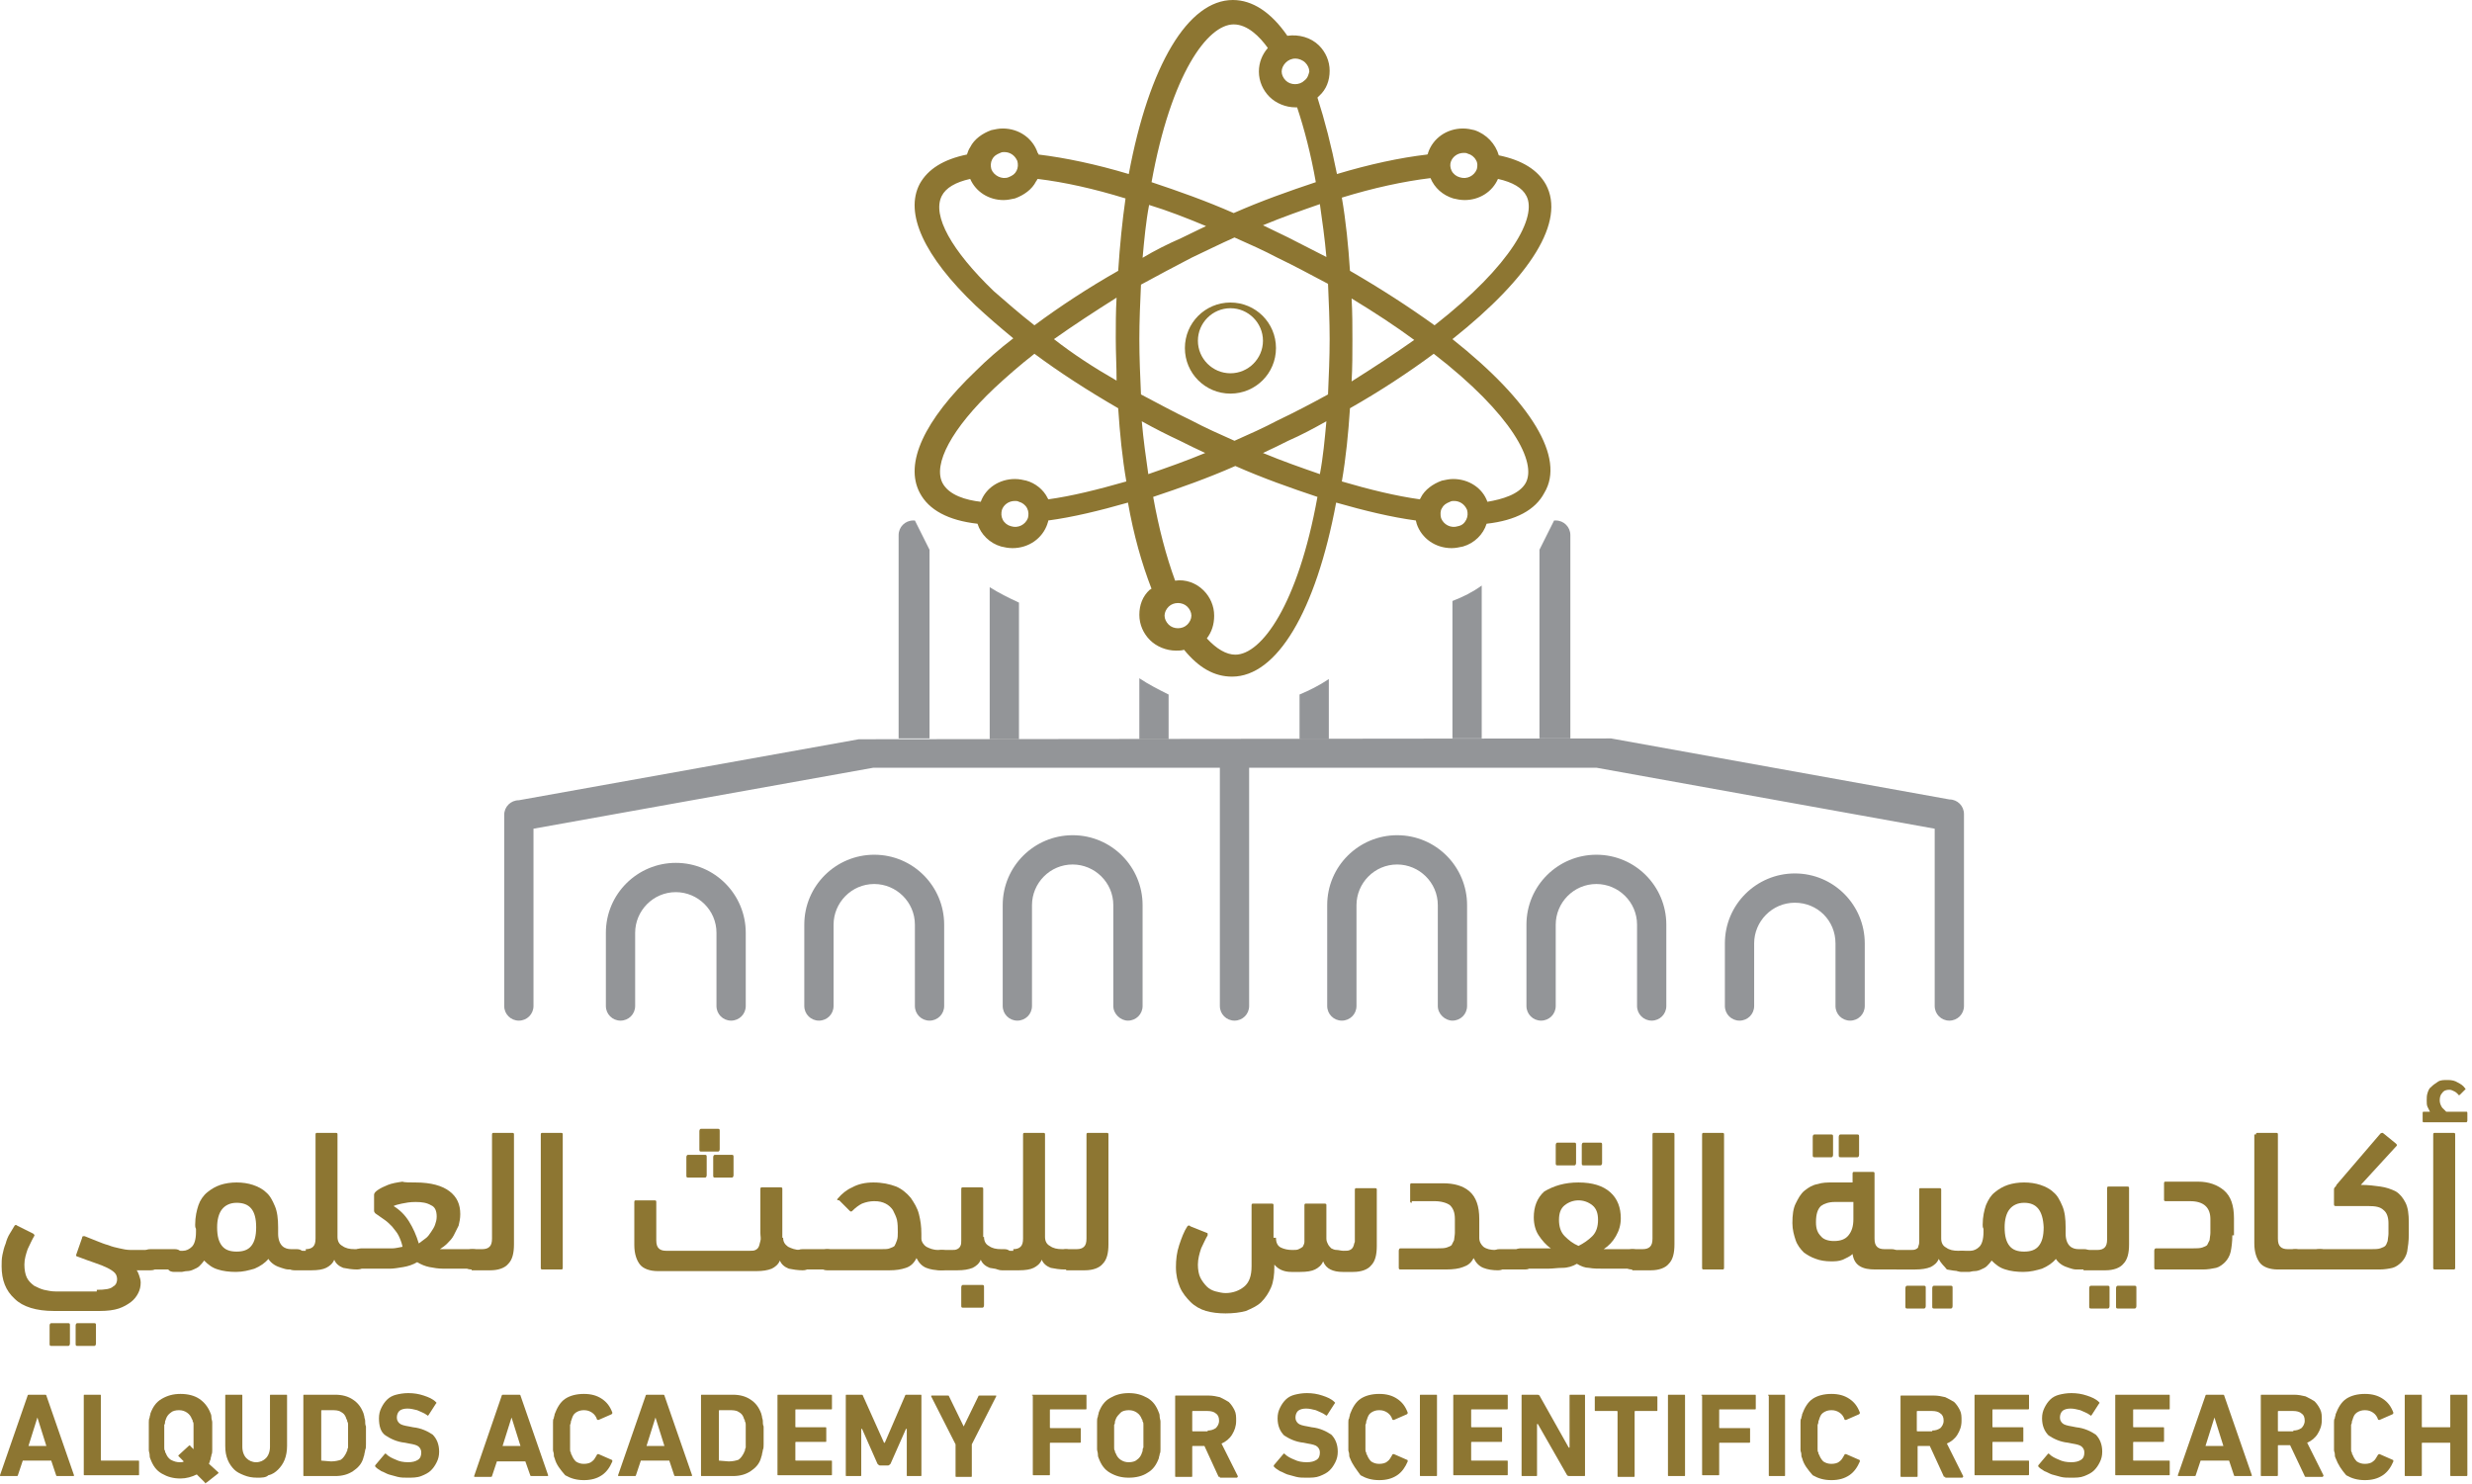 <?xml version="1.0" encoding="UTF-8"?> <svg xmlns="http://www.w3.org/2000/svg" width="458" height="275" viewBox="0 0 458 275" fill="none"><path d="M5.123 258.592C5.123 258.441 5.274 258.441 5.424 258.441H8.287C8.438 258.441 8.588 258.441 8.588 258.592L13.711 273.36C13.711 273.511 13.711 273.511 13.561 273.511H10.698C10.547 273.511 10.396 273.511 10.396 273.36L9.492 270.648H4.219L3.315 273.36C3.315 273.511 3.164 273.511 3.013 273.511H0.151C9.1941e-06 273.511 0 273.511 0 273.36L5.123 258.592ZM8.588 267.935L6.931 262.661L5.274 267.935H8.588Z" fill="#8D7632"></path><path d="M15.52 258.592C15.52 258.441 15.52 258.441 15.67 258.441H18.533C18.684 258.441 18.684 258.441 18.684 258.592V270.497C18.684 270.648 18.684 270.648 18.834 270.648H25.615C25.765 270.648 25.765 270.648 25.765 270.798V273.21C25.765 273.36 25.765 273.36 25.615 273.36H15.67C15.52 273.36 15.52 273.36 15.52 273.21V258.592Z" fill="#8D7632"></path><path d="M38.268 274.717C38.268 274.717 38.117 274.717 38.117 274.867C38.117 274.867 37.967 274.867 37.967 274.717L36.46 273.21C35.556 273.662 34.501 273.963 33.447 273.963C32.09 273.963 31.036 273.662 29.981 273.059C28.926 272.456 28.324 271.552 27.872 270.347C27.721 270.045 27.721 269.744 27.721 269.593C27.721 269.292 27.57 268.99 27.57 268.689C27.57 268.388 27.57 268.086 27.57 267.634C27.57 267.182 27.57 266.73 27.57 266.127C27.57 265.524 27.57 265.072 27.57 264.62C27.57 264.168 27.57 263.867 27.57 263.565C27.57 263.264 27.57 262.963 27.721 262.661C27.721 262.36 27.872 262.209 27.872 261.908C28.324 260.702 28.926 259.798 29.981 259.195C31.036 258.592 32.09 258.291 33.447 258.291C34.803 258.291 36.008 258.592 36.912 259.195C37.816 259.798 38.569 260.702 39.021 261.908C39.172 262.209 39.172 262.51 39.172 262.661C39.172 262.963 39.323 263.264 39.323 263.565C39.323 263.867 39.323 264.168 39.323 264.62C39.323 265.072 39.323 265.524 39.323 266.127C39.323 266.73 39.323 267.182 39.323 267.634C39.323 268.086 39.323 268.388 39.323 268.689C39.323 268.99 39.323 269.292 39.172 269.593C39.172 269.895 39.021 270.045 39.021 270.347C39.021 270.497 38.871 270.648 38.871 270.799C38.871 270.949 38.72 271.1 38.72 271.251L40.377 272.758C40.528 272.908 40.528 272.908 40.377 273.059L38.268 274.717ZM33.296 270.949C33.597 270.949 33.899 270.949 34.049 270.799L33.145 269.894C32.995 269.744 32.995 269.744 33.145 269.593L34.953 267.935C35.104 267.785 35.255 267.785 35.255 267.935L35.857 268.538C35.857 268.237 35.857 267.935 35.857 267.634C35.857 267.182 35.857 266.73 35.857 266.127C35.857 265.675 35.857 265.223 35.857 264.922C35.857 264.62 35.857 264.319 35.857 264.017C35.857 263.716 35.857 263.565 35.707 263.415C35.707 263.264 35.707 263.113 35.556 262.963C35.405 262.51 35.104 262.058 34.652 261.757C34.2 261.456 33.748 261.305 33.145 261.305C32.542 261.305 31.94 261.456 31.639 261.757C31.186 262.058 30.885 262.51 30.734 262.963C30.734 263.113 30.584 263.264 30.584 263.415C30.584 263.565 30.584 263.867 30.433 264.017C30.433 264.319 30.433 264.62 30.433 264.922C30.433 265.223 30.433 265.675 30.433 266.127C30.433 266.579 30.433 267.031 30.433 267.333C30.433 267.634 30.433 267.935 30.433 268.237C30.433 268.538 30.433 268.689 30.584 268.84C30.584 268.99 30.584 269.141 30.734 269.292C30.885 269.744 31.186 270.196 31.639 270.497C32.241 270.799 32.693 270.949 33.296 270.949Z" fill="#8D7632"></path><path d="M47.611 273.812C46.707 273.812 45.953 273.662 45.2 273.36C44.447 273.059 43.844 272.757 43.392 272.305C42.94 271.853 42.488 271.25 42.186 270.497C41.885 269.744 41.734 268.99 41.734 267.935V258.592C41.734 258.441 41.734 258.441 41.885 258.441H44.748C44.898 258.441 44.898 258.441 44.898 258.592V268.086C44.898 268.99 45.2 269.744 45.652 270.196C46.104 270.648 46.707 270.949 47.46 270.949C48.213 270.949 48.816 270.648 49.268 270.196C49.72 269.744 50.021 268.99 50.021 268.086V258.592C50.021 258.441 50.021 258.441 50.172 258.441H53.035C53.185 258.441 53.185 258.441 53.185 258.592V267.935C53.185 268.839 53.035 269.744 52.733 270.497C52.432 271.25 51.98 271.853 51.528 272.305C51.076 272.757 50.473 273.21 49.72 273.36C49.268 273.812 48.515 273.812 47.611 273.812Z" fill="#8D7632"></path><path d="M56.203 258.592C56.203 258.441 56.203 258.441 56.354 258.441H62.079C63.435 258.441 64.49 258.743 65.394 259.346C66.298 259.948 66.901 260.702 67.353 261.907C67.353 262.058 67.504 262.359 67.504 262.51C67.504 262.812 67.654 262.962 67.654 263.264C67.654 263.565 67.654 264.017 67.805 264.319C67.805 264.771 67.805 265.223 67.805 265.976C67.805 266.579 67.805 267.182 67.805 267.634C67.805 268.086 67.805 268.387 67.654 268.689C67.654 268.99 67.504 269.291 67.504 269.442C67.504 269.744 67.353 269.894 67.353 270.045C67.052 271.25 66.298 272.004 65.394 272.607C64.49 273.21 63.435 273.511 62.079 273.511H56.354C56.203 273.511 56.203 273.511 56.203 273.36V258.592ZM59.518 270.648L61.326 270.798C62.079 270.798 62.682 270.648 63.134 270.497C63.586 270.196 63.887 269.744 64.189 269.141C64.189 268.99 64.34 268.839 64.34 268.839C64.34 268.689 64.34 268.538 64.49 268.237C64.49 268.086 64.49 267.785 64.49 267.332C64.49 267.031 64.49 266.579 64.49 266.127C64.49 265.675 64.49 265.223 64.49 264.921C64.49 264.62 64.49 264.319 64.49 264.017C64.49 263.866 64.49 263.565 64.34 263.414C64.34 263.264 64.339 263.113 64.189 262.962C64.038 262.359 63.737 261.907 63.134 261.606C62.682 261.305 62.079 261.305 61.326 261.305H59.669C59.518 261.305 59.518 261.305 59.518 261.455V270.648Z" fill="#8D7632"></path><path d="M75.485 273.813C74.883 273.813 74.28 273.813 73.677 273.662C73.075 273.511 72.623 273.361 72.02 273.21C71.568 273.059 71.116 272.758 70.664 272.607C70.212 272.306 69.91 272.155 69.609 271.854C69.458 271.703 69.458 271.552 69.609 271.402L71.266 269.443C71.417 269.292 71.417 269.292 71.568 269.443C72.02 269.895 72.623 270.196 73.376 270.498C73.979 270.799 74.732 270.95 75.636 270.95C76.389 270.95 76.992 270.799 77.444 270.498C77.896 270.196 78.047 269.744 78.047 269.141C78.047 268.689 77.896 268.388 77.595 268.086C77.293 267.785 76.691 267.634 75.787 267.484L75.033 267.333C73.527 267.182 72.321 266.58 71.417 265.977C70.513 265.374 70.212 264.168 70.212 262.812C70.212 262.059 70.362 261.456 70.664 260.853C70.965 260.25 71.266 259.798 71.719 259.346C72.171 258.894 72.773 258.593 73.376 258.442C73.979 258.291 74.732 258.141 75.636 258.141C76.691 258.141 77.595 258.291 78.499 258.593C79.403 258.894 80.156 259.195 80.759 259.798C80.91 259.949 80.91 259.949 80.759 260.1L79.403 262.209C79.252 262.36 79.252 262.36 79.102 262.209C78.499 261.757 77.896 261.607 77.293 261.305C76.691 261.155 76.088 261.004 75.485 261.004C74.883 261.004 74.28 261.154 73.979 261.456C73.677 261.757 73.527 262.209 73.527 262.661C73.527 263.114 73.677 263.415 73.979 263.716C74.28 264.018 74.883 264.168 75.787 264.319L76.54 264.47C78.047 264.62 79.252 265.223 80.156 265.826C80.91 266.58 81.362 267.634 81.362 268.991C81.362 269.744 81.211 270.347 80.91 270.95C80.608 271.552 80.307 272.005 79.855 272.457C79.403 272.909 78.8 273.21 78.047 273.511C77.293 273.813 76.389 273.813 75.485 273.813Z" fill="#8D7632"></path><path d="M92.967 258.592C92.967 258.441 93.117 258.441 93.268 258.441H96.131C96.281 258.441 96.432 258.441 96.432 258.592L101.555 273.36C101.555 273.511 101.555 273.511 101.404 273.511H98.541C98.391 273.511 98.24 273.511 98.24 273.36L97.336 270.798H92.063L91.159 273.511C91.159 273.662 91.008 273.662 90.857 273.662H87.994C87.844 273.662 87.844 273.662 87.844 273.511L92.967 258.592ZM96.432 267.935L94.775 262.661L93.117 267.935H96.432Z" fill="#8D7632"></path><path d="M102.758 270.196C102.608 269.895 102.608 269.744 102.608 269.442C102.608 269.141 102.457 268.99 102.457 268.689C102.457 268.388 102.457 268.086 102.457 267.634C102.457 267.182 102.457 266.73 102.457 266.127C102.457 265.524 102.457 265.072 102.457 264.62C102.457 264.168 102.457 263.867 102.457 263.565C102.457 263.264 102.457 262.963 102.608 262.812C102.608 262.51 102.758 262.36 102.758 262.058C103.21 260.853 103.813 259.798 104.717 259.195C105.621 258.592 106.827 258.291 108.183 258.291C109.539 258.291 110.593 258.592 111.497 259.195C112.401 259.798 113.004 260.551 113.456 261.757C113.456 261.908 113.456 261.908 113.306 262.058L110.895 263.113C110.744 263.113 110.593 263.113 110.593 262.963C110.443 262.51 110.141 262.058 109.689 261.757C109.237 261.456 108.785 261.305 108.183 261.305C107.58 261.305 107.128 261.456 106.676 261.757C106.224 262.058 106.073 262.51 105.923 262.963C105.923 263.113 105.772 263.264 105.772 263.415C105.772 263.565 105.772 263.716 105.621 264.017C105.621 264.319 105.621 264.62 105.621 264.922C105.621 265.223 105.621 265.675 105.621 266.278C105.621 266.881 105.621 267.333 105.621 267.634C105.621 267.935 105.621 268.237 105.621 268.538C105.621 268.84 105.621 268.99 105.772 269.141C105.772 269.292 105.772 269.442 105.923 269.593C106.073 270.045 106.375 270.497 106.676 270.799C107.128 271.1 107.58 271.251 108.183 271.251C108.785 271.251 109.388 271.1 109.689 270.799C110.141 270.497 110.292 270.045 110.593 269.593C110.593 269.442 110.744 269.442 110.895 269.442L113.306 270.497C113.456 270.497 113.456 270.648 113.456 270.799C113.004 271.854 112.401 272.758 111.497 273.36C110.593 273.963 109.539 274.265 108.183 274.265C106.827 274.265 105.772 273.963 104.717 273.36C103.813 272.306 103.06 271.401 102.758 270.196Z" fill="#8D7632"></path><path d="M119.635 258.592C119.635 258.441 119.785 258.441 119.936 258.441H122.799C122.949 258.441 123.1 258.441 123.1 258.592L128.223 273.36C128.223 273.511 128.223 273.511 128.072 273.511H125.21C125.059 273.511 124.908 273.511 124.908 273.36L124.004 270.648H118.731L117.827 273.36C117.827 273.511 117.676 273.511 117.525 273.511H114.662C114.512 273.511 114.512 273.511 114.512 273.36L119.635 258.592ZM123.1 267.935L121.443 262.661L119.785 267.935H123.1Z" fill="#8D7632"></path><path d="M129.879 258.592C129.879 258.441 129.879 258.441 130.03 258.441H135.755C137.111 258.441 138.166 258.743 139.07 259.346C139.974 259.948 140.577 260.702 141.029 261.907C141.029 262.058 141.179 262.359 141.179 262.51C141.179 262.812 141.33 262.962 141.33 263.264C141.33 263.565 141.33 264.017 141.481 264.319C141.481 264.771 141.481 265.223 141.481 265.976C141.481 266.579 141.481 267.182 141.481 267.634C141.481 268.086 141.481 268.387 141.33 268.689C141.33 268.99 141.179 269.291 141.179 269.442C141.179 269.744 141.029 269.894 141.029 270.045C140.727 271.25 139.974 272.004 139.07 272.607C138.166 273.21 137.111 273.511 135.755 273.511H130.03C129.879 273.511 129.879 273.511 129.879 273.36V258.592ZM133.194 270.648L135.002 270.798C135.755 270.798 136.358 270.648 136.81 270.497C137.262 270.196 137.563 269.744 137.865 269.141C137.865 268.99 138.015 268.839 138.015 268.839C138.015 268.689 138.015 268.538 138.166 268.237C138.166 268.086 138.166 267.785 138.166 267.332C138.166 267.031 138.166 266.579 138.166 266.127C138.166 265.675 138.166 265.223 138.166 264.921C138.166 264.62 138.166 264.319 138.166 264.017C138.166 263.866 138.166 263.565 138.015 263.414C138.015 263.264 138.015 263.113 137.865 262.962C137.714 262.359 137.413 261.907 136.81 261.606C136.358 261.305 135.755 261.305 135.002 261.305H133.344C133.194 261.305 133.194 261.305 133.194 261.455V270.648Z" fill="#8D7632"></path><path d="M144.047 258.592C144.047 258.441 144.047 258.441 144.198 258.441H153.991C154.142 258.441 154.142 258.441 154.142 258.592V261.003C154.142 261.154 154.142 261.154 153.991 261.154H147.512C147.362 261.154 147.362 261.154 147.362 261.305V264.319C147.362 264.469 147.362 264.469 147.512 264.469H152.937C153.087 264.469 153.087 264.469 153.087 264.62V267.031C153.087 267.182 153.087 267.182 152.937 267.182H147.512C147.362 267.182 147.362 267.182 147.362 267.332V270.497C147.362 270.648 147.362 270.648 147.512 270.648H153.991C154.142 270.648 154.142 270.648 154.142 270.798V273.21C154.142 273.36 154.142 273.36 153.991 273.36H144.198C144.047 273.36 144.047 273.36 144.047 273.21V258.592Z" fill="#8D7632"></path><path d="M156.703 258.592C156.703 258.441 156.703 258.441 156.854 258.441H159.566C159.717 258.441 159.867 258.441 159.867 258.592L163.785 267.332H163.935L167.702 258.592C167.702 258.441 167.853 258.441 168.004 258.441H170.565C170.716 258.441 170.716 258.441 170.716 258.592V273.36C170.716 273.511 170.716 273.511 170.565 273.511H168.154C168.004 273.511 168.004 273.511 168.004 273.36V264.771H167.853L164.99 271.25C164.839 271.401 164.689 271.552 164.538 271.552H163.031C162.881 271.552 162.73 271.401 162.579 271.25L159.717 264.771H159.566V273.36C159.566 273.511 159.566 273.511 159.415 273.511H156.854C156.703 273.511 156.703 273.511 156.703 273.36V258.592Z" fill="#8D7632"></path><path d="M177.19 273.662C177.04 273.662 177.04 273.662 177.04 273.512V267.634L172.52 258.743C172.52 258.593 172.52 258.593 172.67 258.593H175.533C175.684 258.593 175.834 258.593 175.834 258.743L178.546 264.319L181.259 258.743C181.259 258.593 181.409 258.593 181.56 258.593H184.423H184.573V258.743L180.053 267.634V273.512C180.053 273.662 180.053 273.662 179.902 273.662H177.19Z" fill="#8D7632"></path><path d="M191.203 258.592C191.203 258.441 191.203 258.441 191.354 258.441H201.148C201.298 258.441 201.298 258.441 201.298 258.592V261.003C201.298 261.154 201.298 261.154 201.148 261.154H194.669C194.518 261.154 194.518 261.154 194.518 261.305V264.469C194.518 264.62 194.518 264.62 194.669 264.62H200.093C200.244 264.62 200.244 264.62 200.244 264.771V267.182C200.244 267.332 200.244 267.332 200.093 267.332H194.669C194.518 267.332 194.518 267.332 194.518 267.483V273.21C194.518 273.36 194.518 273.36 194.367 273.36H191.504C191.354 273.36 191.354 273.36 191.354 273.21V258.592H191.203Z" fill="#8D7632"></path><path d="M209.134 273.813C207.778 273.813 206.723 273.511 205.669 272.909C204.614 272.306 204.011 271.402 203.559 270.196C203.409 269.895 203.408 269.593 203.408 269.443C203.408 269.141 203.258 268.84 203.258 268.539C203.258 268.237 203.258 267.936 203.258 267.484C203.258 267.032 203.258 266.58 203.258 265.977C203.258 265.374 203.258 264.922 203.258 264.47C203.258 264.018 203.258 263.716 203.258 263.415C203.258 263.114 203.258 262.812 203.408 262.511C203.408 262.209 203.559 262.059 203.559 261.757C204.011 260.552 204.614 259.648 205.669 259.045C206.723 258.442 207.778 258.141 209.134 258.141C210.49 258.141 211.545 258.442 212.6 259.045C213.654 259.648 214.257 260.552 214.709 261.757C214.86 262.059 214.86 262.36 214.86 262.511C214.86 262.812 215.01 263.114 215.01 263.415C215.01 263.716 215.01 264.018 215.01 264.47C215.01 264.922 215.01 265.374 215.01 265.977C215.01 266.58 215.01 267.032 215.01 267.484C215.01 267.936 215.01 268.237 215.01 268.539C215.01 268.84 215.01 269.141 214.86 269.443C214.86 269.744 214.709 269.895 214.709 270.196C214.257 271.402 213.654 272.306 212.6 272.909C211.696 273.511 210.49 273.813 209.134 273.813ZM209.134 270.95C209.737 270.95 210.339 270.799 210.641 270.498C211.093 270.196 211.394 269.744 211.545 269.292C211.545 269.141 211.696 268.991 211.696 268.84C211.696 268.689 211.696 268.388 211.846 268.237C211.846 267.936 211.846 267.634 211.846 267.333C211.846 267.032 211.846 266.58 211.846 266.127C211.846 265.675 211.846 265.223 211.846 264.922C211.846 264.62 211.846 264.319 211.846 264.018C211.846 263.716 211.846 263.566 211.696 263.415C211.696 263.264 211.695 263.114 211.545 262.963C211.394 262.511 211.093 262.059 210.641 261.757C210.189 261.456 209.737 261.305 209.134 261.305C208.531 261.305 207.929 261.456 207.627 261.757C207.326 262.059 206.874 262.511 206.723 262.963C206.723 263.114 206.573 263.264 206.573 263.415C206.573 263.566 206.573 263.867 206.422 264.018C206.422 264.319 206.422 264.62 206.422 264.922C206.422 265.223 206.422 265.675 206.422 266.127C206.422 266.58 206.422 267.032 206.422 267.333C206.422 267.634 206.422 267.936 206.422 268.237C206.422 268.539 206.422 268.689 206.573 268.84C206.573 268.991 206.573 269.141 206.723 269.292C206.874 269.744 207.175 270.196 207.627 270.498C208.079 270.799 208.531 270.95 209.134 270.95Z" fill="#8D7632"></path><path d="M226.014 273.662C225.863 273.662 225.712 273.662 225.712 273.512L223.151 267.936H221.041C220.891 267.936 220.891 267.936 220.891 268.087V273.512C220.891 273.662 220.891 273.662 220.74 273.662H217.877C217.727 273.662 217.727 273.662 217.727 273.512V258.743C217.727 258.593 217.727 258.593 217.877 258.593H223.904C224.658 258.593 225.411 258.743 226.014 258.894C226.616 259.196 227.219 259.497 227.671 259.798C228.123 260.25 228.424 260.703 228.726 261.305C229.027 261.908 229.027 262.511 229.027 263.264C229.027 264.319 228.726 265.073 228.274 265.826C227.822 266.58 227.068 267.182 226.315 267.484L229.328 273.512V273.662L229.178 273.813H226.014V273.662ZM223.753 265.073C224.356 265.073 224.808 264.922 225.26 264.621C225.562 264.319 225.863 263.867 225.863 263.264C225.863 262.662 225.712 262.209 225.26 261.908C224.959 261.607 224.356 261.456 223.753 261.456H221.041C220.891 261.456 220.891 261.456 220.891 261.607V265.073C220.891 265.223 220.891 265.223 221.041 265.223H223.753V265.073Z" fill="#8D7632"></path><path d="M241.978 273.813C241.375 273.813 240.772 273.813 240.169 273.662C239.567 273.511 239.115 273.361 238.512 273.21C238.06 273.059 237.608 272.758 237.156 272.607C236.704 272.306 236.403 272.155 236.101 271.854C235.951 271.703 235.951 271.552 236.101 271.402L237.759 269.443C237.909 269.292 237.909 269.292 238.06 269.443C238.512 269.895 239.115 270.196 239.868 270.498C240.471 270.799 241.224 270.95 242.128 270.95C242.882 270.95 243.484 270.799 243.936 270.498C244.388 270.196 244.539 269.744 244.539 269.141C244.539 268.689 244.388 268.388 244.087 268.086C243.786 267.785 243.183 267.634 242.279 267.484L241.526 267.333C240.019 267.182 238.813 266.58 237.909 265.977C237.156 265.223 236.704 264.168 236.704 262.812C236.704 262.059 236.855 261.456 237.156 260.853C237.457 260.25 237.759 259.798 238.211 259.346C238.663 258.894 239.265 258.593 239.868 258.442C240.471 258.291 241.224 258.141 242.128 258.141C243.183 258.141 244.087 258.291 244.991 258.593C245.895 258.894 246.648 259.195 247.251 259.798C247.402 259.949 247.402 259.949 247.251 260.1L245.895 262.209C245.744 262.36 245.744 262.36 245.594 262.209C244.991 261.757 244.388 261.607 243.786 261.305C243.183 261.155 242.58 261.004 241.978 261.004C241.375 261.004 240.772 261.154 240.471 261.456C240.169 261.757 240.019 262.209 240.019 262.661C240.019 263.114 240.169 263.415 240.471 263.716C240.772 264.018 241.375 264.168 242.279 264.319L243.032 264.47C244.539 264.62 245.744 265.223 246.648 265.826C247.402 266.58 247.854 267.634 247.854 268.991C247.854 269.744 247.703 270.347 247.402 270.95C247.1 271.552 246.799 272.005 246.347 272.457C245.895 272.909 245.292 273.21 244.539 273.511C243.786 273.813 243.032 273.813 241.978 273.813Z" fill="#8D7632"></path><path d="M250.118 270.196C249.967 269.895 249.967 269.744 249.967 269.442C249.967 269.141 249.816 268.99 249.816 268.689C249.816 268.388 249.816 268.086 249.816 267.634C249.816 267.182 249.816 266.73 249.816 266.127C249.816 265.524 249.816 265.072 249.816 264.62C249.816 264.168 249.816 263.867 249.816 263.565C249.816 263.264 249.816 262.963 249.967 262.812C249.967 262.51 250.118 262.36 250.118 262.058C250.57 260.853 251.172 259.798 252.077 259.195C252.981 258.592 254.186 258.291 255.542 258.291C256.898 258.291 257.953 258.592 258.857 259.195C259.761 259.798 260.363 260.551 260.816 261.757C260.816 261.908 260.816 261.908 260.665 262.058L258.254 263.113C258.103 263.113 257.953 263.113 257.953 262.963C257.802 262.51 257.501 262.058 257.049 261.757C256.597 261.456 256.145 261.305 255.542 261.305C254.939 261.305 254.487 261.456 254.035 261.757C253.583 262.058 253.433 262.51 253.282 262.963C253.282 263.113 253.131 263.264 253.131 263.415C253.131 263.565 253.131 263.716 252.981 264.017C252.981 264.319 252.981 264.62 252.981 264.922C252.981 265.223 252.981 265.675 252.981 266.278C252.981 266.881 252.981 267.333 252.981 267.634C252.981 267.935 252.981 268.237 252.981 268.538C252.981 268.84 252.981 268.99 253.131 269.141C253.131 269.292 253.131 269.442 253.282 269.593C253.433 270.045 253.734 270.497 254.035 270.799C254.487 271.1 254.939 271.251 255.542 271.251C256.145 271.251 256.747 271.1 257.049 270.799C257.501 270.497 257.651 270.045 257.953 269.593C257.953 269.442 258.103 269.442 258.254 269.442L260.665 270.497C260.816 270.497 260.816 270.648 260.816 270.799C260.363 271.854 259.761 272.758 258.857 273.36C257.953 273.963 256.898 274.265 255.542 274.265C254.186 274.265 253.131 273.963 252.077 273.36C251.323 272.306 250.57 271.401 250.118 270.196Z" fill="#8D7632"></path><path d="M263.074 258.592C263.074 258.441 263.074 258.441 263.225 258.441H266.088C266.238 258.441 266.238 258.441 266.238 258.592V273.36C266.238 273.511 266.238 273.511 266.088 273.511H263.225C263.074 273.511 263.074 273.511 263.074 273.36V258.592Z" fill="#8D7632"></path><path d="M269.254 258.592C269.254 258.441 269.254 258.441 269.405 258.441H279.198C279.349 258.441 279.349 258.441 279.349 258.592V261.003C279.349 261.154 279.349 261.154 279.198 261.154H272.719C272.569 261.154 272.569 261.154 272.569 261.305V264.319C272.569 264.469 272.569 264.469 272.719 264.469H278.144C278.294 264.469 278.294 264.469 278.294 264.62V267.031C278.294 267.182 278.294 267.182 278.144 267.182H272.719C272.569 267.182 272.569 267.182 272.569 267.332V270.497C272.569 270.648 272.569 270.648 272.719 270.648H279.198C279.349 270.648 279.349 270.648 279.349 270.798V273.21C279.349 273.36 279.349 273.36 279.198 273.36H269.405C269.254 273.36 269.254 273.36 269.254 273.21V258.592Z" fill="#8D7632"></path><path d="M281.91 258.592C281.91 258.441 281.91 258.441 282.061 258.441H284.773C284.924 258.441 285.074 258.441 285.225 258.592L290.649 268.237H290.8V258.592C290.8 258.441 290.8 258.441 290.951 258.441H293.512C293.663 258.441 293.663 258.441 293.663 258.592V273.36C293.663 273.511 293.663 273.511 293.512 273.511H290.8C290.649 273.511 290.499 273.511 290.348 273.36L284.924 263.866H284.773V273.36C284.773 273.511 284.773 273.511 284.622 273.511H282.061C281.91 273.511 281.91 273.511 281.91 273.36V258.592Z" fill="#8D7632"></path><path d="M299.842 273.662C299.691 273.662 299.691 273.662 299.691 273.511V261.606C299.691 261.456 299.692 261.456 299.541 261.456H295.623C295.473 261.456 295.473 261.456 295.473 261.305V258.894C295.473 258.743 295.473 258.743 295.623 258.743H306.924C307.074 258.743 307.074 258.743 307.074 258.894V261.305C307.074 261.456 307.074 261.456 306.924 261.456H303.006C302.856 261.456 302.856 261.456 302.856 261.606V273.511C302.856 273.662 302.856 273.662 302.705 273.662H299.842Z" fill="#8D7632"></path><path d="M309.031 258.592C309.031 258.441 309.031 258.441 309.182 258.441H312.045C312.195 258.441 312.195 258.441 312.195 258.592V273.36C312.195 273.511 312.195 273.511 312.045 273.511H309.182C309.031 273.511 309.031 273.511 309.031 273.36V258.592Z" fill="#8D7632"></path><path d="M315.207 258.592C315.207 258.441 315.207 258.441 315.358 258.441H325.151C325.302 258.441 325.302 258.441 325.302 258.592V261.003C325.302 261.154 325.302 261.154 325.151 261.154H318.672C318.522 261.154 318.522 261.154 318.522 261.305V264.469C318.522 264.62 318.522 264.62 318.672 264.62H324.097C324.247 264.62 324.247 264.62 324.247 264.771V267.182C324.247 267.332 324.247 267.332 324.097 267.332H318.672C318.522 267.332 318.522 267.332 318.522 267.483V273.21C318.522 273.36 318.522 273.36 318.371 273.36H315.508C315.358 273.36 315.358 273.36 315.358 273.21V258.592H315.207Z" fill="#8D7632"></path><path d="M327.562 258.592C327.562 258.441 327.563 258.441 327.713 258.441H330.576C330.727 258.441 330.727 258.441 330.727 258.592V273.36C330.727 273.511 330.727 273.511 330.576 273.511H327.864C327.713 273.511 327.713 273.511 327.713 273.36V258.592H327.562Z" fill="#8D7632"></path><path d="M333.891 270.196C333.741 269.895 333.741 269.744 333.741 269.442C333.741 269.141 333.59 268.99 333.59 268.689C333.59 268.388 333.59 268.086 333.59 267.634C333.59 267.182 333.59 266.73 333.59 266.127C333.59 265.524 333.59 265.072 333.59 264.62C333.59 264.168 333.59 263.867 333.59 263.565C333.59 263.264 333.59 262.963 333.741 262.812C333.741 262.51 333.891 262.36 333.891 262.058C334.343 260.853 334.946 259.798 335.85 259.195C336.754 258.592 337.959 258.291 339.315 258.291C340.671 258.291 341.726 258.592 342.63 259.195C343.534 259.798 344.137 260.551 344.589 261.757C344.589 261.908 344.589 261.908 344.438 262.058L342.028 263.113C341.877 263.113 341.726 263.113 341.726 262.963C341.576 262.51 341.274 262.058 340.822 261.757C340.37 261.456 339.918 261.305 339.315 261.305C338.713 261.305 338.261 261.456 337.809 261.757C337.357 262.058 337.206 262.51 337.055 262.963C337.055 263.113 336.905 263.264 336.905 263.415C336.905 263.565 336.905 263.716 336.754 264.017C336.754 264.319 336.754 264.62 336.754 264.922C336.754 265.223 336.754 265.675 336.754 266.278C336.754 266.881 336.754 267.333 336.754 267.634C336.754 267.935 336.754 268.237 336.754 268.538C336.754 268.84 336.754 268.99 336.905 269.141C336.905 269.292 336.905 269.442 337.055 269.593C337.206 270.045 337.507 270.497 337.809 270.799C338.261 271.1 338.713 271.251 339.315 271.251C339.918 271.251 340.521 271.1 340.822 270.799C341.274 270.497 341.425 270.045 341.726 269.593C341.726 269.442 341.877 269.442 342.028 269.442L344.438 270.497C344.589 270.497 344.589 270.648 344.589 270.799C344.137 271.854 343.534 272.758 342.63 273.36C341.726 273.963 340.671 274.265 339.315 274.265C337.959 274.265 336.905 273.963 335.85 273.36C334.946 272.306 334.193 271.401 333.891 270.196Z" fill="#8D7632"></path><path d="M360.408 273.662C360.257 273.662 360.107 273.662 360.107 273.512L357.545 267.936H355.436C355.285 267.936 355.285 267.936 355.285 268.087V273.512C355.285 273.662 355.285 273.662 355.135 273.662H352.272C352.121 273.662 352.121 273.662 352.121 273.512V258.743C352.121 258.593 352.121 258.593 352.272 258.593H358.299C359.052 258.593 359.805 258.743 360.408 258.894C361.011 259.196 361.613 259.497 362.066 259.798C362.518 260.25 362.819 260.703 363.12 261.305C363.422 261.908 363.422 262.511 363.422 263.264C363.422 264.319 363.12 265.073 362.668 265.826C362.216 266.58 361.463 267.182 360.709 267.484L363.723 273.512V273.662L363.572 273.813H360.408V273.662ZM357.997 265.073C358.6 265.073 359.052 264.922 359.504 264.621C359.805 264.319 360.107 263.867 360.107 263.264C360.107 262.662 359.956 262.209 359.504 261.908C359.203 261.607 358.6 261.456 357.997 261.456H355.285C355.135 261.456 355.135 261.456 355.135 261.607V265.073C355.135 265.223 355.135 265.223 355.285 265.223H357.997V265.073Z" fill="#8D7632"></path><path d="M365.832 258.592C365.832 258.441 365.832 258.441 365.983 258.441H375.776C375.927 258.441 375.927 258.441 375.927 258.592V261.003C375.927 261.154 375.776 261.154 375.776 261.154H369.297C369.147 261.154 369.147 261.154 369.147 261.305V264.319C369.147 264.469 369.147 264.469 369.297 264.469H374.722C374.872 264.469 374.872 264.469 374.872 264.62V267.031C374.872 267.182 374.872 267.182 374.722 267.182H369.297C369.147 267.182 369.147 267.182 369.147 267.332V270.497C369.147 270.648 369.147 270.648 369.297 270.648H375.776C375.927 270.648 375.927 270.648 375.927 270.798V273.21C375.927 273.36 375.776 273.36 375.776 273.36H365.983C365.832 273.36 365.832 273.36 365.832 273.21V258.592Z" fill="#8D7632"></path><path d="M383.614 273.813C383.012 273.813 382.409 273.813 381.806 273.662C381.204 273.511 380.752 273.361 380.149 273.21C379.697 273.059 379.245 272.758 378.793 272.607C378.341 272.306 378.039 272.155 377.738 271.854C377.587 271.703 377.587 271.552 377.738 271.402L379.395 269.443C379.546 269.292 379.546 269.292 379.697 269.443C380.149 269.895 380.751 270.196 381.505 270.498C382.108 270.799 382.861 270.95 383.765 270.95C384.518 270.95 385.121 270.799 385.573 270.498C386.025 270.196 386.176 269.744 386.176 269.141C386.176 268.689 386.025 268.388 385.724 268.086C385.422 267.785 384.82 267.634 383.916 267.484L383.162 267.333C381.656 267.182 380.45 266.58 379.546 265.977C378.793 265.223 378.341 264.168 378.341 262.812C378.341 262.059 378.491 261.456 378.793 260.853C379.094 260.25 379.395 259.798 379.847 259.346C380.299 258.894 380.902 258.593 381.505 258.442C382.108 258.291 382.861 258.141 383.765 258.141C384.82 258.141 385.724 258.291 386.628 258.593C387.532 258.894 388.285 259.195 388.888 259.798C389.039 259.949 389.039 259.949 388.888 260.1L387.532 262.209C387.381 262.36 387.381 262.36 387.23 262.209C386.628 261.757 386.025 261.607 385.422 261.305C384.82 261.155 384.217 261.004 383.614 261.004C383.012 261.004 382.409 261.154 382.108 261.456C381.806 261.757 381.656 262.209 381.656 262.661C381.656 263.114 381.806 263.415 382.108 263.716C382.409 264.018 383.012 264.168 383.916 264.319L384.669 264.47C386.176 264.62 387.381 265.223 388.285 265.826C389.038 266.58 389.491 267.634 389.491 268.991C389.491 269.744 389.34 270.347 389.038 270.95C388.737 271.552 388.436 272.005 387.984 272.457C387.532 272.909 386.929 273.21 386.176 273.511C385.422 273.813 384.669 273.813 383.614 273.813Z" fill="#8D7632"></path><path d="M391.902 258.592C391.902 258.441 391.902 258.441 392.053 258.441H401.847C401.997 258.441 401.997 258.441 401.997 258.592V261.003C401.997 261.154 401.997 261.154 401.847 261.154H395.368C395.217 261.154 395.217 261.154 395.217 261.305V264.319C395.217 264.469 395.217 264.469 395.368 264.469H400.792C400.943 264.469 400.943 264.469 400.943 264.62V267.031C400.943 267.182 400.792 267.182 400.792 267.182H395.368C395.217 267.182 395.217 267.182 395.217 267.332V270.497C395.217 270.648 395.217 270.648 395.368 270.648H401.847C401.997 270.648 401.997 270.648 401.997 270.798V273.21C401.997 273.36 401.997 273.36 401.847 273.36H392.053C391.902 273.36 391.902 273.36 391.902 273.21V258.592Z" fill="#8D7632"></path><path d="M408.623 258.592C408.623 258.441 408.774 258.441 408.924 258.441H411.787C411.938 258.441 412.088 258.441 412.088 258.592L417.211 273.36C417.211 273.511 417.211 273.511 417.061 273.511H414.198C414.047 273.511 413.896 273.511 413.896 273.36L412.992 270.648H407.719L406.815 273.36C406.815 273.511 406.664 273.511 406.513 273.511H403.651C403.5 273.511 403.5 273.511 403.5 273.36L408.623 258.592ZM411.938 267.935L410.28 262.661L408.623 267.935H411.938Z" fill="#8D7632"></path><path d="M427.309 273.662C427.158 273.662 427.007 273.662 427.007 273.511L424.295 267.784H422.186C422.035 267.784 422.035 267.785 422.035 267.935V273.36C422.035 273.511 421.885 273.511 421.885 273.511H419.022C418.871 273.511 418.871 273.511 418.871 273.36V258.592C418.871 258.441 418.871 258.441 419.022 258.441H425.049C425.802 258.441 426.555 258.592 427.158 258.743C427.761 259.044 428.363 259.346 428.815 259.647C429.267 260.099 429.569 260.551 429.87 261.154C430.172 261.757 430.172 262.359 430.172 263.113C430.172 264.168 429.87 264.921 429.418 265.675C428.966 266.428 428.213 267.031 427.459 267.332L430.473 273.36V273.511L430.322 273.662H427.309ZM424.898 265.072C425.501 265.072 425.953 264.921 426.405 264.62C426.706 264.319 427.007 263.866 427.007 263.264C427.007 262.661 426.857 262.209 426.405 261.907C426.103 261.606 425.501 261.455 424.898 261.455H422.186C422.035 261.455 422.035 261.455 422.035 261.606V265.072C422.035 265.223 422.035 265.223 422.186 265.223H424.898V265.072Z" fill="#8D7632"></path><path d="M432.735 270.196C432.584 269.895 432.584 269.744 432.584 269.442C432.584 269.141 432.434 268.99 432.434 268.689C432.434 268.388 432.434 268.086 432.434 267.634C432.434 267.182 432.434 266.73 432.434 266.127C432.434 265.524 432.434 265.072 432.434 264.62C432.434 264.168 432.434 263.867 432.434 263.565C432.434 263.264 432.434 262.963 432.584 262.812C432.584 262.51 432.735 262.36 432.735 262.058C433.187 260.853 433.79 259.798 434.694 259.195C435.598 258.592 436.803 258.291 438.159 258.291C439.515 258.291 440.57 258.592 441.474 259.195C442.378 259.798 442.981 260.551 443.433 261.757C443.433 261.908 443.433 261.908 443.282 262.058L440.871 263.113C440.721 263.113 440.57 263.113 440.57 262.963C440.419 262.51 440.118 262.058 439.666 261.757C439.214 261.456 438.762 261.305 438.159 261.305C437.556 261.305 437.104 261.456 436.652 261.757C436.2 262.058 436.05 262.51 435.899 262.963C435.899 263.113 435.748 263.264 435.748 263.415C435.748 263.565 435.748 263.716 435.598 264.017C435.598 264.319 435.598 264.62 435.598 264.922C435.598 265.223 435.598 265.675 435.598 266.278C435.598 266.881 435.598 267.333 435.598 267.634C435.598 267.935 435.598 268.237 435.598 268.538C435.598 268.84 435.598 268.99 435.748 269.141C435.748 269.292 435.748 269.442 435.899 269.593C436.05 270.045 436.351 270.497 436.652 270.799C437.104 271.1 437.556 271.251 438.159 271.251C438.762 271.251 439.365 271.1 439.666 270.799C440.118 270.497 440.269 270.045 440.57 269.593C440.721 269.442 440.721 269.442 440.871 269.442L443.282 270.497C443.433 270.497 443.433 270.648 443.433 270.799C442.981 271.854 442.378 272.758 441.474 273.36C440.57 273.963 439.515 274.265 438.159 274.265C436.803 274.265 435.748 273.963 434.694 273.36C433.79 272.306 433.187 271.401 432.735 270.196Z" fill="#8D7632"></path><path d="M445.539 258.592C445.539 258.441 445.539 258.441 445.69 258.441H448.553C448.703 258.441 448.703 258.441 448.703 258.592V264.319C448.703 264.469 448.703 264.469 448.854 264.469H453.826C453.977 264.469 453.977 264.469 453.977 264.319V258.592C453.977 258.441 453.977 258.441 454.127 258.441H456.99C457.141 258.441 457.141 258.441 457.141 258.592V273.36C457.141 273.511 456.99 273.511 456.99 273.511H454.127C453.977 273.511 453.977 273.511 453.977 273.36V267.483C453.977 267.332 453.977 267.332 453.826 267.332H448.854C448.703 267.332 448.703 267.332 448.703 267.483V273.36C448.703 273.511 448.553 273.511 448.553 273.511H445.69C445.539 273.511 445.539 273.511 445.539 273.36V258.592Z" fill="#8D7632"></path><path d="M17.93 239.001C19.436 239.001 20.491 238.851 20.943 238.399C21.546 238.097 21.696 237.494 21.696 237.042C21.696 236.59 21.546 236.138 21.244 235.837C20.943 235.535 20.491 235.234 19.888 234.933C19.286 234.631 18.532 234.33 17.628 234.028C16.724 233.727 15.519 233.275 14.313 232.823C14.163 232.823 14.012 232.672 14.163 232.371L15.217 229.357C15.217 229.055 15.368 229.055 15.669 229.055C16.423 229.357 17.176 229.658 17.93 229.96C18.683 230.261 19.436 230.562 20.039 230.713C20.792 231.014 21.395 231.165 22.148 231.316C22.751 231.467 23.504 231.617 24.258 231.617H28.025C28.477 231.617 28.929 231.768 29.079 232.069C29.381 232.371 29.381 232.823 29.381 233.426C29.381 234.179 29.23 234.631 29.079 234.933C28.778 235.234 28.477 235.385 27.874 235.385H25.312C25.463 235.535 25.614 235.837 25.765 236.289C25.915 236.741 26.066 237.193 26.066 237.645C26.066 238.399 25.915 239.001 25.614 239.604C25.312 240.207 24.86 240.81 24.258 241.262C23.655 241.714 22.902 242.166 21.998 242.467C21.094 242.769 19.888 242.919 18.532 242.919H9.944C6.78 242.919 4.218 242.166 2.712 240.659C1.054 239.152 0.301 237.193 0.301 234.631C0.301 233.878 0.301 233.275 0.451 232.521C0.602 231.768 0.753 231.165 1.054 230.412C1.205 229.809 1.506 229.055 1.808 228.603C2.109 228.151 2.41 227.549 2.712 227.096C2.862 226.946 3.013 226.946 3.164 227.096L6.177 228.603C6.328 228.754 6.478 228.905 6.328 229.055C5.876 229.809 5.574 230.562 5.122 231.467C4.821 232.371 4.52 233.275 4.52 234.33C4.52 235.234 4.67 236.138 4.972 236.741C5.273 237.344 5.725 237.796 6.328 238.248C6.93 238.549 7.533 238.851 8.136 239.001C8.889 239.152 9.492 239.303 10.245 239.303H17.93V239.001ZM9.492 249.399C9.19 249.399 9.19 249.249 9.19 248.947V245.632C9.19 245.33 9.341 245.18 9.492 245.18H12.656C12.957 245.18 12.957 245.33 12.957 245.632V248.947C12.957 249.249 12.807 249.399 12.656 249.399H9.492ZM14.313 249.399C14.012 249.399 14.012 249.249 14.012 248.947V245.632C14.012 245.33 14.163 245.18 14.313 245.18H17.477C17.779 245.18 17.779 245.33 17.779 245.632V248.947C17.779 249.249 17.628 249.399 17.477 249.399H14.313Z" fill="#8D7632"></path><path d="M27.872 235.234C27.42 235.234 26.968 235.083 26.817 234.782C26.666 234.481 26.516 234.029 26.516 233.426C26.516 232.672 26.666 232.22 26.817 231.919C26.968 231.618 27.269 231.467 27.872 231.467H32.392C32.844 231.467 33.296 231.618 33.447 231.919C33.748 232.22 33.748 232.672 33.748 233.426C33.748 234.179 33.597 234.782 33.447 234.933C33.145 235.234 32.844 235.234 32.241 235.234H27.872Z" fill="#8D7632"></path><path d="M36.16 226.945C36.16 225.439 36.462 224.233 36.763 223.329C37.064 222.425 37.667 221.52 38.42 220.918C39.174 220.315 39.927 219.863 40.831 219.561C41.735 219.26 42.79 219.109 43.845 219.109C44.899 219.109 45.954 219.26 46.858 219.561C47.762 219.863 48.666 220.315 49.269 220.918C50.022 221.52 50.474 222.425 50.926 223.48C51.378 224.534 51.529 225.891 51.529 227.398C51.529 227.548 51.529 227.85 51.529 228C51.529 228.151 51.529 228.452 51.529 228.603C51.529 229.658 51.83 230.411 52.282 230.864C52.734 231.316 53.337 231.466 53.94 231.466H54.994C55.446 231.466 55.898 231.617 56.049 231.918C56.35 232.22 56.35 232.672 56.35 233.275C56.35 234.028 56.2 234.48 56.049 234.782C55.748 235.083 55.446 235.234 54.844 235.234C54.392 235.234 53.94 235.234 53.488 235.234C53.036 235.234 52.584 235.083 52.132 234.932C51.68 234.782 51.228 234.631 50.776 234.33C50.324 234.028 50.022 233.727 49.721 233.275C49.118 234.028 48.214 234.631 47.159 235.083C46.105 235.384 45.05 235.686 43.694 235.686C42.489 235.686 41.283 235.535 40.379 235.234C39.324 234.932 38.571 234.33 37.818 233.576C37.516 234.028 37.215 234.33 36.914 234.631C36.612 234.932 36.16 235.083 35.859 235.234C35.558 235.384 35.106 235.535 34.654 235.535C34.202 235.535 33.9 235.686 33.599 235.686H32.243C31.791 235.686 31.339 235.535 31.188 235.234C30.887 234.932 30.887 234.48 30.887 233.727C30.887 232.973 31.037 232.521 31.188 232.22C31.489 231.918 31.791 231.768 32.393 231.768H33.9C34.503 231.768 35.106 231.466 35.558 231.014C36.01 230.562 36.311 229.658 36.311 228.302C36.311 228.151 36.311 227.85 36.311 227.699C36.16 227.398 36.16 227.247 36.16 226.945ZM43.845 222.877C42.639 222.877 41.735 223.329 41.133 224.082C40.53 224.836 40.228 226.041 40.228 227.398C40.228 229.055 40.53 230.11 41.133 230.864C41.735 231.617 42.639 231.918 43.845 231.918C45.05 231.918 45.954 231.617 46.557 230.864C47.159 230.11 47.461 229.055 47.461 227.398C47.461 224.233 46.255 222.877 43.845 222.877Z" fill="#8D7632"></path><path d="M56.653 231.466C57.256 231.466 57.708 231.316 58.009 231.014C58.31 230.713 58.461 230.261 58.461 229.507V210.218C58.461 209.917 58.612 209.917 58.762 209.917H62.228C62.529 209.917 62.529 210.068 62.529 210.218V229.206C62.529 229.959 62.831 230.562 63.433 230.864C64.036 231.316 64.789 231.466 65.693 231.466H66.296C66.748 231.466 67.2 231.617 67.351 231.918C67.652 232.22 67.652 232.672 67.652 233.275C67.652 234.028 67.501 234.48 67.351 234.782C67.049 235.083 66.748 235.234 66.145 235.234C65.241 235.234 64.337 235.083 63.584 234.932C62.831 234.631 62.228 234.179 61.926 233.425C61.625 234.179 61.023 234.631 60.42 234.932C59.817 235.234 58.913 235.384 57.708 235.384H54.544C54.092 235.384 53.639 235.234 53.489 235.083C53.188 234.782 53.188 234.33 53.188 233.576C53.188 232.823 53.338 232.37 53.489 232.22C53.79 231.918 54.092 231.768 54.694 231.768H56.653V231.466Z" fill="#8D7632"></path><path d="M76.99 219.11C79.853 219.11 81.962 219.712 83.319 220.767C84.675 221.822 85.277 223.178 85.277 224.987C85.277 225.74 85.126 226.494 84.976 227.096C84.674 227.699 84.373 228.302 84.072 228.905C83.77 229.508 83.319 229.96 82.866 230.412C82.414 230.864 81.962 231.165 81.51 231.467C81.661 231.467 81.962 231.467 82.113 231.467C82.414 231.467 82.565 231.467 82.866 231.467H87.537C88.14 231.467 88.441 231.617 88.743 231.919C88.893 232.22 89.044 232.672 89.044 233.426C89.044 234.179 88.893 234.631 88.743 234.782C88.441 235.083 88.14 235.083 87.688 235.083H82.113C81.209 235.083 80.305 234.933 79.552 234.782C78.798 234.631 78.045 234.33 77.292 233.878C76.538 234.33 75.634 234.631 74.73 234.782C73.826 234.933 72.922 235.083 72.319 235.083H66.895C66.443 235.083 65.991 234.933 65.84 234.631C65.539 234.33 65.539 233.878 65.539 233.275C65.539 232.672 65.69 232.069 65.84 231.768C65.991 231.467 66.443 231.316 67.046 231.316H71.415C71.867 231.316 72.319 231.316 72.771 231.316C73.223 231.316 73.826 231.165 74.579 231.015C74.429 230.261 74.127 229.508 73.826 228.905C73.525 228.302 73.073 227.85 72.621 227.247C72.169 226.795 71.717 226.343 71.265 226.042C70.813 225.74 70.21 225.288 69.758 224.987C69.457 224.836 69.306 224.535 69.306 224.384C69.306 224.233 69.306 224.083 69.306 223.781V221.37C69.306 221.069 69.607 220.767 70.059 220.466C70.511 220.165 71.114 219.863 71.867 219.562C72.621 219.26 73.525 219.11 74.579 218.959C74.881 219.11 75.936 219.11 76.99 219.11ZM77.593 230.412C78.045 230.11 78.346 229.809 78.798 229.508C79.25 229.206 79.552 228.754 79.853 228.302C80.154 227.85 80.456 227.398 80.606 226.946C80.757 226.494 80.908 226.042 80.908 225.439C80.908 224.384 80.606 223.631 79.853 223.329C79.1 222.877 78.196 222.726 76.99 222.726C75.936 222.726 75.182 222.877 74.429 223.028C73.675 223.178 73.223 223.329 72.922 223.48C74.127 224.233 75.031 225.137 75.785 226.343C76.538 227.549 77.141 228.905 77.593 230.412Z" fill="#8D7632"></path><path d="M87.391 235.234C86.939 235.234 86.487 235.083 86.337 234.932C86.035 234.631 86.035 234.179 86.035 233.425C86.035 232.672 86.186 232.22 86.337 231.918C86.638 231.617 86.939 231.466 87.542 231.466H89.35C89.953 231.466 90.405 231.316 90.706 231.014C91.007 230.713 91.158 230.261 91.158 229.507V210.218C91.158 209.917 91.309 209.917 91.459 209.917H94.925C95.226 209.917 95.226 210.068 95.226 210.218V230.562C95.226 232.22 94.925 233.425 94.171 234.179C93.569 234.932 92.363 235.384 90.857 235.384H87.391V235.234Z" fill="#8D7632"></path><path d="M104.263 234.932C104.263 235.234 104.113 235.234 103.962 235.234H100.497C100.195 235.234 100.195 235.083 100.195 234.932V210.218C100.195 209.917 100.346 209.917 100.497 209.917H103.962C104.263 209.917 104.263 210.068 104.263 210.218V234.932Z" fill="#8D7632"></path><path d="M145.097 229.357C145.097 230.111 145.398 230.563 146.001 231.015C146.603 231.316 147.357 231.618 148.261 231.618H148.863C149.315 231.618 149.767 231.768 149.918 232.07C150.219 232.371 150.219 232.823 150.219 233.426C150.219 234.179 150.069 234.631 149.918 234.933C149.617 235.234 149.315 235.385 148.713 235.385C147.809 235.385 146.905 235.234 146.151 235.084C145.398 234.782 144.795 234.33 144.494 233.577C144.193 234.33 143.59 234.782 142.987 235.084C142.234 235.385 141.33 235.536 140.124 235.536H121.893C120.386 235.536 119.181 235.084 118.578 234.33C117.975 233.577 117.523 232.371 117.523 230.713V222.727C117.523 222.425 117.674 222.425 117.825 222.425H121.29C121.592 222.425 121.592 222.576 121.592 222.727V229.809C121.592 230.563 121.742 231.015 122.044 231.316C122.345 231.618 122.797 231.768 123.4 231.768H138.919C139.371 231.768 139.672 231.768 139.974 231.618C140.275 231.467 140.426 231.316 140.576 231.015C140.727 230.713 140.727 230.412 140.878 229.96C141.028 229.508 140.878 229.056 140.878 228.453V220.315C140.878 220.014 141.028 220.014 141.179 220.014H144.645C144.946 220.014 144.946 220.165 144.946 220.315V229.357H145.097ZM127.468 218.206C127.167 218.206 127.166 218.055 127.166 217.754V214.438C127.166 214.137 127.317 213.986 127.468 213.986H130.632C130.933 213.986 130.933 214.137 130.933 214.438V217.754C130.933 218.055 130.783 218.206 130.632 218.206H127.468ZM129.879 213.383C129.577 213.383 129.577 213.233 129.577 212.931V209.616C129.577 209.315 129.728 209.164 129.879 209.164H133.043C133.344 209.164 133.344 209.315 133.344 209.616V212.931C133.344 213.233 133.193 213.383 133.043 213.383H129.879ZM132.44 218.206C132.139 218.206 132.139 218.055 132.139 217.754V214.438C132.139 214.137 132.289 213.986 132.44 213.986H135.604C135.906 213.986 135.906 214.137 135.906 214.438V217.754C135.906 218.055 135.755 218.206 135.604 218.206H132.44Z" fill="#8D7632"></path><path d="M148.715 235.234C148.263 235.234 147.811 235.083 147.661 234.782C147.51 234.481 147.359 234.029 147.359 233.426C147.359 232.672 147.51 232.22 147.661 231.919C147.811 231.618 148.113 231.467 148.715 231.467H153.236C153.688 231.467 154.14 231.618 154.29 231.919C154.592 232.22 154.592 232.672 154.592 233.426C154.592 234.179 154.441 234.782 154.29 234.933C153.989 235.234 153.688 235.234 153.085 235.234H148.715Z" fill="#8D7632"></path><path d="M155.19 222.123C155.943 221.219 156.847 220.466 157.902 220.014C158.957 219.411 160.313 219.109 161.819 219.109C163.477 219.109 164.833 219.411 166.038 219.863C167.093 220.315 167.997 221.068 168.75 221.973C169.353 222.877 169.956 223.781 170.257 224.986C170.558 226.192 170.709 227.247 170.709 228.603C170.709 228.754 170.709 228.904 170.709 229.055C170.709 229.206 170.709 229.357 170.709 229.507C170.709 230.11 171.161 230.713 171.613 231.014C172.216 231.316 172.819 231.617 173.873 231.617H174.476C174.928 231.617 175.38 231.768 175.531 232.069C175.832 232.37 175.832 232.823 175.832 233.425C175.832 234.179 175.681 234.631 175.531 234.932C175.229 235.234 174.928 235.384 174.325 235.384C173.271 235.384 172.366 235.234 171.613 234.932C170.86 234.631 170.257 234.028 169.805 233.124C169.353 234.028 168.75 234.631 167.846 234.932C166.942 235.234 166.038 235.384 164.833 235.384H153.231C152.779 235.384 152.327 235.234 152.176 234.932C151.875 234.631 151.875 234.179 151.875 233.425C151.875 232.672 152.026 232.22 152.176 231.918C152.478 231.617 152.779 231.466 153.382 231.466H163.326C163.929 231.466 164.531 231.466 164.833 231.316C165.285 231.165 165.586 231.014 165.737 230.864C165.888 230.562 166.038 230.261 166.189 229.809C166.34 229.357 166.34 228.904 166.34 228.302C166.34 227.548 166.34 226.795 166.189 226.041C166.038 225.439 165.737 224.836 165.436 224.233C165.134 223.781 164.682 223.329 164.079 223.027C163.477 222.726 162.874 222.575 161.97 222.575C161.217 222.575 160.463 222.726 159.71 223.027C159.107 223.329 158.505 223.781 157.902 224.384C157.751 224.534 157.601 224.534 157.45 224.384L155.491 222.425C155.039 222.425 155.039 222.274 155.19 222.123Z" fill="#8D7632"></path><path d="M182.314 229.207C182.314 229.961 182.616 230.563 183.218 230.865C183.821 231.317 184.574 231.467 185.478 231.467H186.081C186.533 231.467 186.985 231.618 187.136 231.92C187.437 232.221 187.437 232.673 187.437 233.276C187.437 234.029 187.287 234.481 187.136 234.783C186.835 235.084 186.533 235.235 185.93 235.235C185.026 235.235 184.122 235.084 183.369 234.933C182.616 234.632 182.013 234.18 181.712 233.427C181.41 234.18 180.808 234.632 180.205 234.933C179.452 235.235 178.548 235.386 177.342 235.386H174.329C173.877 235.386 173.425 235.235 173.274 235.084C172.973 234.933 172.973 234.632 172.973 234.029C172.973 233.427 173.123 232.824 173.274 232.372C173.575 231.92 173.877 231.618 174.479 231.618H176.287C176.739 231.618 177.041 231.618 177.342 231.467C177.644 231.317 177.794 231.166 177.945 230.865C178.096 230.563 178.096 230.262 178.096 229.81C178.096 229.358 178.096 228.755 178.096 228.152V220.316C178.096 220.015 178.246 220.015 178.397 220.015H181.862C182.164 220.015 182.164 220.165 182.164 220.316V229.207H182.314ZM178.397 242.317C178.095 242.317 178.096 242.167 178.096 241.865V238.55C178.096 238.249 178.246 238.098 178.397 238.098H182.013C182.314 238.098 182.314 238.249 182.314 238.55V241.865C182.314 242.167 182.164 242.317 182.013 242.317H178.397Z" fill="#8D7632"></path><path d="M187.739 231.466C188.342 231.466 188.794 231.316 189.095 231.014C189.396 230.713 189.547 230.261 189.547 229.507V210.218C189.547 209.917 189.698 209.917 189.848 209.917H193.314C193.615 209.917 193.615 210.068 193.615 210.218V229.206C193.615 229.959 193.916 230.562 194.519 230.864C195.122 231.316 195.875 231.466 196.779 231.466H197.382C197.834 231.466 198.286 231.617 198.437 231.918C198.738 232.22 198.738 232.672 198.738 233.275C198.738 234.028 198.587 234.48 198.437 234.782C198.135 235.083 197.834 235.234 197.231 235.234C196.327 235.234 195.423 235.083 194.67 234.932C193.916 234.631 193.314 234.179 193.012 233.425C192.711 234.179 192.108 234.631 191.506 234.932C190.903 235.234 189.999 235.384 188.794 235.384H185.629C185.177 235.384 184.725 235.234 184.575 235.083C184.273 234.782 184.273 234.33 184.273 233.576C184.273 232.823 184.424 232.37 184.575 232.22C184.876 231.918 185.177 231.768 185.78 231.768H187.739V231.466Z" fill="#8D7632"></path><path d="M197.532 235.234C197.08 235.234 196.628 235.083 196.477 234.932C196.176 234.631 196.176 234.179 196.176 233.425C196.176 232.672 196.326 232.22 196.477 231.918C196.778 231.617 197.08 231.466 197.683 231.466H199.491C200.093 231.466 200.545 231.316 200.847 231.014C201.148 230.713 201.299 230.261 201.299 229.507V210.218C201.299 209.917 201.449 209.917 201.6 209.917H205.065C205.367 209.917 205.367 210.068 205.367 210.218V230.562C205.367 232.22 205.065 233.425 204.312 234.179C203.709 234.932 202.504 235.384 200.997 235.384H197.532V235.234Z" fill="#8D7632"></path><path d="M236.404 229.357C236.404 230.262 236.705 230.864 237.308 231.166C237.911 231.467 238.664 231.618 239.417 231.618C240.02 231.618 240.321 231.618 240.623 231.467C240.924 231.316 241.225 231.166 241.376 231.015C241.527 230.714 241.677 230.412 241.677 230.111C241.677 229.81 241.677 229.207 241.677 228.755V223.33C241.677 223.028 241.828 223.028 241.979 223.028H245.444C245.746 223.028 245.746 223.179 245.746 223.33V229.508C245.746 229.96 245.896 230.262 246.047 230.563C246.198 230.864 246.499 231.166 246.65 231.316C246.951 231.467 247.252 231.618 247.704 231.618C248.006 231.618 248.458 231.769 248.91 231.769C249.512 231.769 249.814 231.769 250.115 231.618C250.416 231.467 250.567 231.316 250.718 231.015C250.868 230.714 250.868 230.412 251.019 230.111C251.019 229.659 251.019 229.207 251.019 228.755V220.466C251.019 220.165 251.17 220.165 251.321 220.165H254.786C255.087 220.165 255.087 220.316 255.087 220.466V230.864C255.087 232.522 254.786 233.728 254.033 234.481C253.43 235.235 252.225 235.687 250.718 235.687H248.759C247.855 235.687 247.102 235.536 246.499 235.235C245.896 234.933 245.444 234.481 245.143 233.728C244.842 234.481 244.239 234.933 243.636 235.235C243.033 235.536 242.129 235.687 240.924 235.687H239.267C237.911 235.687 236.856 235.235 236.103 234.33V234.782C236.103 236.139 235.952 237.495 235.5 238.55C235.048 239.605 234.445 240.509 233.692 241.262C232.938 242.016 231.884 242.468 230.829 242.92C229.774 243.221 228.418 243.372 227.062 243.372C225.706 243.372 224.501 243.221 223.446 242.92C222.391 242.619 221.337 242.016 220.583 241.262C219.83 240.509 219.076 239.605 218.624 238.55C218.172 237.495 217.871 236.289 217.871 234.782C217.871 233.426 218.022 232.07 218.474 230.714C218.926 229.357 219.378 228.152 219.981 227.248C220.131 227.097 220.282 226.946 220.583 227.248L223.597 228.453C223.747 228.453 223.747 228.604 223.747 228.604C223.747 228.755 223.747 228.755 223.747 228.905C223.295 229.659 222.994 230.412 222.542 231.316C222.241 232.221 221.939 233.275 221.939 234.33C221.939 235.235 222.09 236.139 222.391 236.741C222.693 237.344 223.145 237.947 223.597 238.399C224.049 238.851 224.651 239.153 225.254 239.303C225.857 239.454 226.459 239.605 227.062 239.605C228.418 239.605 229.624 239.153 230.528 238.399C231.432 237.646 231.884 236.44 231.884 234.632V223.33C231.884 223.028 232.034 223.028 232.185 223.028H235.65C235.952 223.028 235.952 223.179 235.952 223.33V229.357H236.404Z" fill="#8D7632"></path><path d="M261.567 222.876C261.266 222.876 261.266 222.726 261.266 222.575V219.561C261.266 219.26 261.416 219.26 261.567 219.26H267.293C269.402 219.26 271.059 219.712 272.265 220.767C273.47 221.822 274.073 223.479 274.073 225.89V229.356C274.073 230.11 274.374 230.562 274.826 231.014C275.429 231.466 276.182 231.617 277.086 231.617H277.689C278.141 231.617 278.593 231.767 278.744 232.069C279.045 232.37 279.045 232.822 279.045 233.425C279.045 234.179 278.894 234.631 278.744 234.932C278.442 235.233 278.141 235.384 277.538 235.384C276.484 235.384 275.58 235.233 274.826 234.932C274.073 234.631 273.47 234.028 273.018 233.124C272.566 234.028 271.963 234.48 271.059 234.781C270.306 235.083 269.251 235.233 267.895 235.233H259.458C259.156 235.233 259.156 235.083 259.156 234.781V231.767C259.156 231.466 259.307 231.315 259.458 231.315H266.389C266.991 231.315 267.594 231.315 268.046 231.165C268.498 231.014 268.799 230.863 268.95 230.713C269.101 230.411 269.251 230.11 269.402 229.808C269.402 229.507 269.553 228.904 269.553 228.452V225.89C269.553 224.685 269.251 223.931 268.649 223.329C268.046 222.876 266.991 222.575 265.786 222.575H261.567V222.876Z" fill="#8D7632"></path><path d="M277.84 235.234C277.388 235.234 276.936 235.083 276.786 234.782C276.635 234.481 276.484 234.029 276.484 233.426C276.484 232.672 276.635 232.22 276.786 231.919C276.936 231.618 277.238 231.467 277.84 231.467H282.361C282.813 231.467 283.265 231.618 283.415 231.919C283.717 232.22 283.717 232.672 283.717 233.426C283.717 234.179 283.566 234.782 283.415 234.933C283.114 235.234 282.813 235.234 282.21 235.234H277.84Z" fill="#8D7632"></path><path d="M292.458 219.11C295.019 219.11 296.978 219.712 298.334 220.918C299.69 222.124 300.293 223.781 300.293 225.74C300.293 226.946 299.991 228.001 299.389 229.055C298.786 230.11 298.033 230.864 297.129 231.467H302.402C302.854 231.467 303.306 231.617 303.457 231.768C303.758 232.069 303.758 232.521 303.758 233.124C303.758 233.878 303.608 234.33 303.457 234.631C303.156 234.933 302.854 235.083 302.252 235.083H296.978C296.074 235.083 295.17 235.083 294.417 234.933C293.663 234.933 292.91 234.631 292.156 234.179C291.403 234.631 290.499 234.933 289.444 234.933C288.54 234.933 287.636 235.083 286.883 235.083H281.911C281.459 235.083 281.007 234.933 280.856 234.631C280.555 234.33 280.555 233.878 280.555 233.124C280.555 232.371 280.705 231.919 280.856 231.617C281.157 231.316 281.459 231.316 282.061 231.316H287.335C286.431 230.713 285.678 229.809 285.075 228.905C284.472 228.001 284.171 226.795 284.171 225.59C284.171 223.63 284.774 221.973 286.13 220.767C287.938 219.712 289.896 219.11 292.458 219.11ZM288.54 215.945C288.239 215.945 288.239 215.794 288.239 215.493V212.178C288.239 211.876 288.39 211.726 288.54 211.726H291.704C292.006 211.726 292.006 211.876 292.006 212.178V215.493C292.006 215.794 291.855 215.945 291.704 215.945H288.54ZM292.458 222.425C291.554 222.425 290.65 222.726 289.896 223.329C289.143 223.932 288.842 224.836 288.842 226.042C288.842 227.247 289.143 228.302 289.896 229.055C290.65 229.809 291.403 230.412 292.458 230.864C293.362 230.412 294.266 229.809 295.019 229.055C295.773 228.302 296.074 227.247 296.074 226.042C296.074 224.836 295.773 223.932 295.019 223.329C294.266 222.726 293.362 222.425 292.458 222.425ZM293.362 215.945C293.061 215.945 293.061 215.794 293.061 215.493V212.178C293.061 211.876 293.211 211.726 293.362 211.726H296.526C296.827 211.726 296.827 211.876 296.827 212.178V215.493C296.827 215.794 296.677 215.945 296.526 215.945H293.362Z" fill="#8D7632"></path><path d="M302.399 235.234C301.947 235.234 301.495 235.083 301.344 234.932C301.043 234.631 301.043 234.179 301.043 233.425C301.043 232.672 301.194 232.22 301.344 231.918C301.646 231.617 301.947 231.466 302.55 231.466H304.358C304.96 231.466 305.412 231.316 305.714 231.014C306.015 230.713 306.166 230.261 306.166 229.507V210.218C306.166 209.917 306.316 209.917 306.467 209.917H309.933C310.234 209.917 310.234 210.068 310.234 210.218V230.562C310.234 232.22 309.933 233.425 309.179 234.179C308.577 234.932 307.371 235.384 305.864 235.384H302.399V235.234Z" fill="#8D7632"></path><path d="M319.424 234.932C319.424 235.234 319.273 235.234 319.122 235.234H315.657C315.355 235.234 315.355 235.083 315.355 234.932V210.218C315.355 209.917 315.506 209.917 315.657 209.917H319.122C319.424 209.917 319.424 210.068 319.424 210.218V234.932Z" fill="#8D7632"></path><path d="M343.236 219.109V217.451C343.236 217.15 343.386 217.15 343.537 217.15H347.003C347.304 217.15 347.304 217.3 347.304 217.451V229.507C347.304 230.26 347.455 230.712 347.756 231.014C348.057 231.315 348.509 231.466 349.112 231.466H350.468C351.523 231.466 351.975 232.069 351.975 233.425C351.975 234.178 351.824 234.63 351.673 234.932C351.372 235.233 351.071 235.233 350.468 235.233H347.455C346.249 235.233 345.345 235.082 344.592 234.63C343.838 234.178 343.386 233.425 343.236 232.37C342.784 232.822 342.03 233.123 341.428 233.425C340.674 233.726 339.921 233.726 339.168 233.726C338.264 233.726 337.209 233.575 336.455 233.274C335.551 232.973 334.798 232.521 334.195 232.069C333.593 231.466 332.99 230.712 332.689 229.808C332.387 228.904 332.086 227.849 332.086 226.644C332.086 225.137 332.237 223.931 332.689 223.027C333.141 222.123 333.593 221.219 334.346 220.616C335.099 220.013 335.853 219.561 336.757 219.41C337.661 219.109 338.565 219.109 339.469 219.109H343.236ZM336.154 214.437C335.853 214.437 335.853 214.287 335.853 213.985V210.67C335.853 210.368 336.003 210.218 336.154 210.218H339.318C339.62 210.218 339.62 210.368 339.62 210.67V213.985C339.62 214.287 339.469 214.437 339.318 214.437H336.154ZM339.77 229.959C340.976 229.959 341.88 229.657 342.482 228.904C343.085 228.15 343.386 227.246 343.386 225.89V222.725H339.921C338.866 222.725 337.962 223.027 337.359 223.479C336.757 224.082 336.455 224.986 336.455 226.493C336.455 227.698 336.757 228.452 337.359 229.055C337.812 229.657 338.716 229.959 339.77 229.959ZM340.976 214.437C340.674 214.437 340.674 214.287 340.674 213.985V210.67C340.674 210.368 340.825 210.218 340.976 210.218H344.14C344.441 210.218 344.441 210.368 344.441 210.67V213.985C344.441 214.287 344.29 214.437 344.14 214.437H340.976Z" fill="#8D7632"></path><path d="M359.203 233.276C358.901 234.029 358.299 234.481 357.696 234.782C356.943 235.084 356.039 235.235 354.833 235.235H351.368C350.916 235.235 350.464 235.084 350.313 234.933C350.012 234.632 350.012 234.18 350.012 233.577C350.012 232.823 350.162 232.371 350.313 232.07C350.614 231.769 350.916 231.618 351.518 231.618H353.929C354.381 231.618 354.683 231.618 354.984 231.467C355.285 231.316 355.436 231.166 355.436 230.864C355.587 230.563 355.587 230.262 355.587 229.809C355.587 229.357 355.587 228.755 355.587 228.152V220.466C355.587 220.316 355.587 220.165 355.737 220.165C355.888 220.165 356.039 220.165 356.189 220.165H359.353C359.655 220.165 359.655 220.316 359.655 220.466V229.508C359.655 230.262 359.956 230.864 360.559 231.166C361.162 231.618 361.915 231.769 362.819 231.769H363.422C363.874 231.769 364.326 231.919 364.476 232.221C364.778 232.522 364.778 232.974 364.778 233.577C364.778 234.33 364.627 234.782 364.476 235.084C364.175 235.385 363.874 235.536 363.271 235.536C362.367 235.536 361.463 235.385 360.709 235.235C360.257 234.632 359.655 234.18 359.203 233.276ZM353.326 242.468C353.025 242.468 353.025 242.317 353.025 242.016V238.701C353.025 238.399 353.176 238.248 353.326 238.248H356.491C356.792 238.248 356.792 238.399 356.792 238.701V242.016C356.792 242.317 356.641 242.468 356.491 242.468H353.326ZM358.299 242.468C357.997 242.468 357.997 242.317 357.997 242.016V238.701C357.997 238.399 358.148 238.248 358.299 238.248H361.463C361.764 238.248 361.764 238.399 361.764 238.701V242.016C361.764 242.317 361.613 242.468 361.463 242.468H358.299Z" fill="#8D7632"></path><path d="M367.34 226.945C367.34 225.439 367.641 224.233 367.943 223.329C368.395 222.274 368.847 221.52 369.6 220.918C370.353 220.315 371.107 219.863 372.011 219.561C372.915 219.26 373.97 219.109 375.024 219.109C376.079 219.109 377.134 219.26 378.038 219.561C378.942 219.863 379.846 220.315 380.449 220.918C381.202 221.52 381.654 222.425 382.106 223.48C382.558 224.534 382.709 225.891 382.709 227.398C382.709 227.548 382.709 227.85 382.709 228C382.709 228.151 382.709 228.452 382.709 228.603C382.709 229.658 383.01 230.411 383.462 230.864C383.914 231.316 384.517 231.466 385.119 231.466H386.174C386.626 231.466 387.078 231.617 387.229 231.918C387.53 232.22 387.53 232.672 387.53 233.275C387.53 234.028 387.379 234.48 387.229 234.782C386.927 235.083 386.626 235.234 386.023 235.234C385.571 235.234 385.119 235.234 384.667 235.234C384.215 235.234 383.763 235.083 383.311 234.932C382.859 234.782 382.407 234.631 381.955 234.33C381.503 234.028 381.202 233.727 380.901 233.275C380.298 234.028 379.394 234.631 378.339 235.083C377.284 235.384 376.23 235.686 374.874 235.686C373.668 235.686 372.463 235.535 371.559 235.234C370.504 234.932 369.751 234.33 368.997 233.576C368.696 234.028 368.395 234.33 368.093 234.631C367.792 234.932 367.34 235.083 367.039 235.234C366.737 235.384 366.285 235.535 365.833 235.535C365.381 235.535 365.08 235.686 364.779 235.686H363.422C362.97 235.686 362.518 235.535 362.368 235.234C362.066 234.932 362.066 234.48 362.066 233.727C362.066 232.973 362.217 232.521 362.368 232.22C362.669 231.918 362.97 231.768 363.573 231.768H365.08C365.683 231.768 366.285 231.466 366.737 231.014C367.189 230.562 367.491 229.658 367.491 228.302C367.491 228.151 367.491 227.85 367.491 227.699C367.34 227.398 367.34 227.247 367.34 226.945ZM375.024 222.877C373.819 222.877 372.915 223.329 372.312 224.082C371.709 224.836 371.408 226.041 371.408 227.398C371.408 229.055 371.709 230.11 372.312 230.864C372.915 231.617 373.819 231.918 375.024 231.918C376.23 231.918 377.134 231.617 377.736 230.864C378.339 230.11 378.64 229.055 378.64 227.398C378.49 224.233 377.284 222.877 375.024 222.877Z" fill="#8D7632"></path><path d="M386.024 235.234C385.572 235.234 385.12 235.083 384.969 234.933C384.668 234.631 384.668 234.179 384.668 233.576C384.668 232.823 384.819 232.371 384.969 232.07C385.271 231.768 385.572 231.617 386.175 231.617H388.585C389.188 231.617 389.64 231.467 389.942 231.165C390.243 230.864 390.394 230.412 390.394 229.658V220.165C390.394 219.863 390.544 219.863 390.695 219.863H394.16C394.462 219.863 394.462 220.014 394.462 220.165V230.563C394.462 232.22 394.16 233.426 393.407 234.179C392.804 234.933 391.599 235.385 390.092 235.385H386.024V235.234ZM387.38 242.467C387.079 242.467 387.079 242.317 387.079 242.015V238.7C387.079 238.399 387.229 238.248 387.38 238.248H390.544C390.846 238.248 390.846 238.399 390.846 238.7V242.015C390.846 242.317 390.695 242.467 390.544 242.467H387.38ZM392.352 242.467C392.051 242.467 392.051 242.317 392.051 242.015V238.7C392.051 238.399 392.202 238.248 392.352 238.248H395.516C395.818 238.248 395.818 238.399 395.818 238.7V242.015C395.818 242.317 395.667 242.467 395.516 242.467H392.352Z" fill="#8D7632"></path><path d="M413.597 228.905C413.597 230.11 413.447 231.165 413.296 231.919C413.145 232.672 412.693 233.426 412.241 233.878C411.789 234.33 411.187 234.782 410.584 234.933C409.831 235.083 409.077 235.234 408.173 235.234H399.434C399.133 235.234 399.133 235.083 399.133 234.782V231.768C399.133 231.467 399.284 231.316 399.434 231.316H406.365C406.968 231.316 407.571 231.316 408.023 231.165C408.475 231.015 408.776 230.864 408.927 230.713C409.077 230.412 409.228 230.11 409.379 229.809C409.379 229.508 409.529 228.905 409.529 228.453V225.891C409.529 223.781 408.324 222.576 405.762 222.576H401.242C400.941 222.576 400.941 222.425 400.941 222.274V219.26C400.941 218.959 401.092 218.959 401.242 218.959H407.269C409.228 218.959 410.885 219.562 412.091 220.617C413.296 221.671 413.899 223.329 413.899 225.74V228.905H413.597Z" fill="#8D7632"></path><path d="M417.969 210.218C417.969 209.917 418.12 209.917 418.271 209.917H421.736C422.038 209.917 422.038 210.068 422.038 210.218V229.507C422.038 230.261 422.188 230.713 422.49 231.014C422.791 231.316 423.243 231.466 423.846 231.466H425.202C425.654 231.466 426.106 231.617 426.256 231.918C426.558 232.22 426.558 232.672 426.558 233.425C426.558 234.179 426.407 234.631 426.256 234.932C425.955 235.083 425.654 235.234 425.051 235.234H422.038C420.531 235.234 419.325 234.782 418.723 234.028C418.12 233.275 417.668 232.069 417.668 230.411V210.218H417.969Z" fill="#8D7632"></path><path d="M425.348 235.234C424.896 235.234 424.444 235.083 424.294 234.782C424.143 234.481 423.992 234.029 423.992 233.426C423.992 232.672 424.143 232.22 424.294 231.919C424.444 231.618 424.746 231.467 425.348 231.467H429.868C430.32 231.467 430.773 231.618 430.923 231.919C431.225 232.22 431.224 232.672 431.224 233.426C431.224 234.179 431.074 234.782 430.923 234.933C430.622 235.234 430.32 235.234 429.718 235.234H425.348Z" fill="#8D7632"></path><path d="M437.401 219.561C438.758 219.561 439.963 219.712 441.018 219.863C442.072 220.014 442.976 220.315 443.88 220.767C444.634 221.219 445.236 221.973 445.688 222.877C446.14 223.781 446.291 224.986 446.291 226.493V228.754C446.291 229.959 446.141 231.014 445.99 231.918C445.839 232.672 445.387 233.425 444.935 233.877C444.483 234.33 443.88 234.782 443.278 234.932C442.675 235.083 441.771 235.234 440.867 235.234H429.868C429.416 235.234 428.964 235.083 428.813 234.782C428.512 234.48 428.512 234.028 428.512 233.275C428.512 232.521 428.662 232.069 428.813 231.768C429.114 231.466 429.416 231.466 430.018 231.466H439.36C439.963 231.466 440.566 231.466 441.018 231.316C441.47 231.165 441.771 231.014 441.922 230.864C442.072 230.713 442.223 230.411 442.374 229.959C442.374 229.658 442.524 229.055 442.524 228.603V226.644C442.524 225.589 442.223 224.685 441.62 224.233C441.018 223.63 440.114 223.48 438.757 223.48H432.731C432.429 223.48 432.429 223.329 432.429 223.027V220.466C432.429 220.315 432.429 220.164 432.58 220.014C432.731 219.863 432.881 219.712 432.881 219.561L441.018 210.068C441.168 209.917 441.319 209.917 441.47 209.917L443.88 211.876C444.031 212.027 444.182 212.177 444.031 212.328L437.401 219.561Z" fill="#8D7632"></path><path d="M450.212 205.999C450.061 205.698 449.91 205.396 449.76 205.095C449.609 204.794 449.609 204.342 449.609 203.889C449.609 203.437 449.609 202.985 449.76 202.533C449.91 202.081 450.061 201.629 450.513 201.328C450.814 201.026 451.266 200.725 451.718 200.423C452.17 200.122 452.773 200.122 453.526 200.122C454.28 200.122 454.882 200.273 455.334 200.574C455.937 200.876 456.389 201.177 456.69 201.629C456.841 201.78 456.841 201.93 456.69 201.93L455.786 202.835C455.636 202.985 455.485 202.985 455.485 202.835C455.184 202.533 455.033 202.382 454.732 202.232C454.43 202.081 454.129 201.93 453.828 201.93C453.225 201.93 452.773 202.081 452.472 202.533C452.17 202.835 452.02 203.287 452.02 203.889C452.02 204.342 452.17 204.794 452.472 205.246C452.773 205.547 453.074 205.848 453.225 205.999H456.992C457.143 205.999 457.142 206.15 457.142 206.301V207.657C457.142 207.808 456.992 207.958 456.992 207.958H449.006C448.856 207.958 448.855 207.808 448.855 207.657V206.301C448.855 206.15 448.856 205.999 449.006 205.999H450.212ZM454.882 234.933C454.882 235.234 454.732 235.234 454.581 235.234H451.116C450.814 235.234 450.814 235.083 450.814 234.933V210.219C450.814 209.917 450.965 209.917 451.116 209.917H454.581C454.882 209.917 454.882 210.068 454.882 210.219V234.933Z" fill="#8D7632"></path><path d="M169.506 96.444H169.204C167.698 96.444 166.492 97.65 166.492 99.157V136.831H172.218V101.869" fill="#939598"></path><path d="M285.223 101.869V136.831H290.948V99.157C290.948 97.65 289.743 96.444 288.236 96.444H287.935" fill="#939598"></path><path d="M159.111 136.982L96.13 148.284C94.623 148.284 93.418 149.489 93.418 150.996V186.41C93.418 187.917 94.623 189.122 96.13 189.122C97.637 189.122 98.842 187.917 98.842 186.41V153.558L161.823 142.256H162.125H178.548H213.956H226.01V186.41C226.01 187.917 227.216 189.122 228.722 189.122C230.229 189.122 231.434 187.917 231.434 186.41V142.256H243.488H279.348H295.47H295.772L358.452 153.558V186.41C358.452 187.917 359.657 189.122 361.164 189.122C362.671 189.122 363.876 187.917 363.876 186.41V150.846C363.876 149.339 362.671 148.133 361.164 148.133L298.484 136.831M276.636 136.982H246.2H276.636ZM211.094 136.982H181.11H211.094ZM175.836 136.982H164.837H175.836ZM240.776 136.982H216.518H240.776ZM292.909 136.982H282.211H292.909Z" fill="#939598"></path><path d="M342.782 189.122C344.288 189.122 345.494 187.917 345.494 186.41V174.806C345.494 167.724 339.768 161.847 332.536 161.847C325.454 161.847 319.578 167.573 319.578 174.806V186.41C319.578 187.917 320.783 189.122 322.29 189.122C323.797 189.122 325.002 187.917 325.002 186.41V174.806C325.002 170.738 328.317 167.272 332.536 167.272C336.755 167.272 340.07 170.587 340.07 174.806V186.41C340.07 187.917 341.275 189.122 342.782 189.122Z" fill="#939598"></path><path d="M306.016 189.122C307.523 189.122 308.728 187.916 308.728 186.409V171.34C308.728 164.257 303.003 158.38 295.77 158.38C288.689 158.38 282.812 164.106 282.812 171.34V186.409C282.812 187.916 284.018 189.122 285.525 189.122C287.031 189.122 288.237 187.916 288.237 186.409V171.34C288.237 167.271 291.552 163.805 295.77 163.805C299.839 163.805 303.304 167.12 303.304 171.34V186.409C303.304 187.916 304.509 189.122 306.016 189.122Z" fill="#939598"></path><path d="M208.981 189.122C210.488 189.122 211.693 187.917 211.693 186.41V167.723C211.693 160.641 205.967 154.764 198.735 154.764C191.654 154.764 185.777 160.49 185.777 167.723V186.41C185.777 187.917 186.983 189.122 188.489 189.122C189.996 189.122 191.202 187.917 191.202 186.41V167.723C191.202 163.655 194.516 160.189 198.735 160.189C202.803 160.189 206.269 163.504 206.269 167.723V186.41C206.269 187.917 207.625 189.122 208.981 189.122Z" fill="#939598"></path><path d="M172.219 189.122C173.726 189.122 174.931 187.916 174.931 186.409V171.34C174.931 164.257 169.206 158.38 161.974 158.38C154.892 158.38 149.016 164.106 149.016 171.34V186.409C149.016 187.916 150.221 189.122 151.728 189.122C153.234 189.122 154.44 187.916 154.44 186.409V171.34C154.44 167.271 157.755 163.805 161.974 163.805C166.042 163.805 169.507 167.12 169.507 171.34V186.409C169.507 187.916 170.713 189.122 172.219 189.122Z" fill="#939598"></path><path d="M135.458 189.122C136.964 189.122 138.17 187.917 138.17 186.41V172.847C138.17 165.765 132.444 159.888 125.212 159.888C118.13 159.888 112.254 165.614 112.254 172.847V186.41C112.254 187.917 113.459 189.122 114.966 189.122C116.473 189.122 117.678 187.917 117.678 186.41V172.847C117.678 168.779 120.993 165.313 125.212 165.313C129.28 165.313 132.745 168.628 132.745 172.847V186.41C132.745 187.917 133.951 189.122 135.458 189.122Z" fill="#939598"></path><path d="M269.102 189.122C270.609 189.122 271.814 187.917 271.814 186.41V167.723C271.814 160.641 266.089 154.764 258.856 154.764C251.775 154.764 245.898 160.49 245.898 167.723V186.41C245.898 187.917 247.104 189.122 248.611 189.122C250.117 189.122 251.323 187.917 251.323 186.41V167.723C251.323 163.655 254.637 160.189 258.856 160.189C262.924 160.189 266.39 163.504 266.39 167.723V186.41C266.39 187.917 267.746 189.122 269.102 189.122Z" fill="#939598"></path><path d="M269.102 111.363V136.831H274.526V108.5C272.868 109.706 271.06 110.61 269.102 111.363Z" fill="#939598"></path><path d="M269.101 62.84C283.717 51.236 290.045 40.989 286.429 34.208C284.922 31.495 282.059 29.687 277.69 28.783C277.087 26.673 275.43 24.865 273.17 24.111C272.567 23.96 271.814 23.81 271.06 23.81C268.047 23.81 265.485 25.618 264.581 28.331C264.581 28.481 264.581 28.481 264.431 28.632C259.308 29.235 253.733 30.44 247.706 32.249C246.651 26.974 245.446 22.303 244.09 18.083L244.24 17.933L244.391 17.782C245.747 16.576 246.35 14.919 246.35 13.11C246.35 11.302 245.596 9.644 244.391 8.439C242.884 6.932 240.624 6.329 238.515 6.631C235.501 2.26 232.036 0 228.42 0C220.133 0 212.9 12.056 209.134 32.249C203.107 30.44 197.381 29.235 192.409 28.632C192.409 28.481 192.409 28.481 192.258 28.331C191.354 25.618 188.793 23.81 185.779 23.81C185.026 23.81 184.423 23.96 183.67 24.111C182.012 24.714 180.506 25.769 179.752 27.276C179.451 27.728 179.3 28.18 179.15 28.632C174.78 29.536 171.917 31.345 170.411 34.057C167.548 39.482 171.164 47.469 180.807 56.661C182.917 58.62 185.177 60.579 187.738 62.689C185.177 64.648 182.766 66.758 180.807 68.717C171.164 77.909 167.548 85.896 170.411 91.321C172.068 94.486 175.684 96.445 181.108 97.047C181.711 99.007 183.369 100.664 185.478 101.267C186.081 101.418 186.834 101.568 187.587 101.568C190.601 101.568 193.162 99.76 194.066 97.047C194.066 96.897 194.217 96.746 194.217 96.445C198.737 95.842 203.709 94.636 208.983 93.129C210.038 99.157 211.544 104.431 213.352 109.103C213.202 109.103 213.202 109.254 213.051 109.254C211.695 110.459 211.092 112.117 211.092 113.925C211.092 115.734 211.846 117.391 213.051 118.597C214.256 119.802 216.065 120.556 217.873 120.556C218.325 120.556 218.927 120.556 219.379 120.405C222.091 123.72 224.954 125.378 228.269 125.378C236.556 125.378 243.788 113.322 247.555 93.129C252.829 94.636 257.801 95.842 262.321 96.445C262.321 96.595 262.472 96.897 262.472 97.047C263.376 99.76 265.937 101.568 268.951 101.568C269.704 101.568 270.307 101.418 271.06 101.267C273.17 100.664 274.827 99.007 275.43 97.047C280.854 96.445 284.47 94.486 286.127 91.321C290.045 84.841 283.717 74.443 269.101 62.84ZM267.143 94.184C267.444 93.581 267.896 93.28 268.649 92.979C268.951 92.828 269.101 92.828 269.403 92.828C270.458 92.828 271.362 93.431 271.814 94.486C271.964 95.088 271.964 95.691 271.663 96.294C271.362 96.897 270.91 97.349 270.156 97.499C268.8 97.952 267.444 97.198 266.992 95.993C266.841 95.39 266.841 94.636 267.143 94.184ZM245.747 78.06C245.446 81.375 245.144 84.691 244.542 87.855C241.076 86.65 237.611 85.444 233.995 83.937C235.652 83.183 237.159 82.43 238.665 81.677C241.076 80.622 243.336 79.416 245.747 78.06ZM206.874 70.525C202.655 68.114 198.737 65.552 195.272 62.84C198.888 60.278 202.805 57.716 206.874 55.154C206.723 57.716 206.723 60.278 206.723 62.689C206.723 65.401 206.874 67.963 206.874 70.525ZM207.175 50.181C201.6 53.346 196.326 56.812 191.656 60.278C188.943 58.168 186.382 55.908 184.122 53.949C176.287 46.414 172.671 39.934 174.479 36.317C175.232 34.81 177.04 33.756 179.752 33.153C180.807 35.564 183.218 37.071 185.93 37.071C186.683 37.071 187.286 36.92 188.039 36.77C189.697 36.167 191.204 35.112 191.957 33.605C192.108 33.454 192.108 33.303 192.258 33.153C197.23 33.756 202.655 34.961 208.531 36.77C207.928 40.989 207.476 45.51 207.175 50.181ZM191.656 65.552C196.326 69.018 201.449 72.334 207.175 75.649C207.476 80.32 207.928 84.841 208.682 89.211C203.408 90.718 198.586 91.924 194.217 92.527C194.217 92.376 194.066 92.376 194.066 92.225C193.313 90.718 191.806 89.513 190.149 89.061C189.546 88.91 188.793 88.759 188.039 88.759C185.177 88.759 182.615 90.417 181.711 92.979C178.999 92.677 175.835 91.773 174.63 89.513C172.821 86.047 176.287 79.416 184.273 71.881C186.382 69.922 188.943 67.662 191.656 65.552ZM211.695 47.77C211.996 44.455 212.298 41.14 212.9 37.975C216.366 39.03 219.831 40.386 223.448 41.893C221.941 42.647 220.283 43.4 218.777 44.154C216.366 45.208 213.955 46.414 211.695 47.77ZM246.35 62.84C246.35 66.155 246.199 69.621 246.049 73.087C243.035 74.745 239.871 76.402 236.707 77.909C234.145 79.265 231.433 80.471 228.721 81.677C226.009 80.471 223.297 79.265 220.735 77.909C217.571 76.402 214.558 74.745 211.394 73.087C211.243 69.621 211.092 66.306 211.092 62.84C211.092 59.524 211.243 56.058 211.394 52.743C214.407 51.086 217.571 49.428 220.735 47.77C223.297 46.565 226.009 45.208 228.721 44.003C231.433 45.208 234.145 46.414 236.707 47.77C239.871 49.277 242.884 50.935 246.049 52.593C246.199 56.058 246.35 59.524 246.35 62.84ZM238.665 44.003C237.159 43.249 235.501 42.496 233.995 41.742C237.611 40.236 241.076 39.03 244.542 37.824C244.994 40.989 245.446 44.154 245.747 47.62C243.336 46.414 241.076 45.208 238.665 44.003ZM241.679 14.919C240.775 15.823 239.118 15.823 238.213 14.919C237.761 14.467 237.46 13.864 237.46 13.261C237.46 12.658 237.761 12.056 238.213 11.604C238.666 11.151 239.268 10.85 240.022 10.85C240.624 10.85 241.378 11.151 241.83 11.604C242.282 12.056 242.583 12.658 242.583 13.261C242.432 13.864 242.282 14.467 241.679 14.919ZM233.241 13.261C233.241 15.069 233.995 16.727 235.2 17.933C236.405 19.138 238.214 19.892 240.022 19.892C240.172 19.892 240.172 19.892 240.323 19.892C241.679 23.96 242.884 28.632 243.788 33.756C238.816 35.413 233.693 37.222 228.57 39.482C223.448 37.222 218.325 35.413 213.352 33.756C216.969 13.713 223.749 4.521 228.57 4.521C231.132 4.521 233.392 6.781 234.899 8.891C233.844 10.097 233.241 11.604 233.241 13.261ZM218.626 81.677C220.133 82.43 221.639 83.183 223.297 83.937C219.681 85.444 216.215 86.65 212.75 87.855C212.298 84.691 211.846 81.526 211.544 78.06C213.955 79.416 216.366 80.622 218.626 81.677ZM216.517 112.418C217.421 111.514 219.078 111.514 219.982 112.418C220.434 112.87 220.735 113.473 220.735 114.076C220.735 114.679 220.434 115.281 219.982 115.734C219.078 116.638 217.421 116.638 216.517 115.734C216.065 115.281 215.763 114.679 215.763 114.076C215.763 113.473 216.065 112.87 216.517 112.418ZM224.954 114.076C224.954 112.268 224.201 110.61 222.996 109.404C221.639 108.048 219.681 107.295 217.722 107.596C216.065 103.075 214.709 97.952 213.654 92.075C218.626 90.417 223.749 88.609 228.872 86.348C233.995 88.609 239.118 90.417 244.09 92.075C240.474 112.117 233.693 121.309 228.872 121.309C227.214 121.309 225.406 120.254 223.598 118.295C224.502 117.09 224.954 115.734 224.954 114.076ZM250.418 55.305C254.637 57.867 258.554 60.429 262.02 62.99C258.404 65.552 254.486 68.114 250.418 70.676C250.569 68.114 250.569 65.552 250.569 62.99C250.569 60.429 250.569 57.867 250.418 55.305ZM250.117 50.181C249.815 45.51 249.363 40.989 248.61 36.619C254.486 34.81 260.061 33.605 265.033 33.002C265.787 34.81 267.293 36.167 269.252 36.77C269.855 36.92 270.608 37.071 271.362 37.071C274.074 37.071 276.484 35.564 277.539 33.153C280.251 33.756 282.059 34.81 282.813 36.317C284.771 40.085 280.251 48.976 265.787 60.278C260.965 56.812 255.842 53.497 250.117 50.181ZM250.117 75.649C255.692 72.484 260.965 69.018 265.636 65.552C280.251 76.854 284.771 85.745 282.662 89.513C281.457 91.622 278.292 92.527 275.58 92.979C274.676 90.417 272.115 88.759 269.252 88.759C268.499 88.759 267.896 88.91 267.143 89.061C265.485 89.663 263.979 90.718 263.225 92.225C263.225 92.376 263.075 92.376 263.075 92.527C258.705 91.924 253.733 90.718 248.61 89.211C249.363 84.841 249.815 80.32 250.117 75.649ZM273.622 31.345C273.17 32.55 271.814 33.303 270.457 32.852C269.855 32.701 269.252 32.249 268.951 31.646C268.649 31.043 268.649 30.44 268.8 29.988C269.101 29.084 270.005 28.331 271.211 28.331C271.512 28.331 271.663 28.331 271.964 28.481C272.567 28.632 273.17 29.084 273.471 29.687C273.772 30.139 273.772 30.742 273.622 31.345ZM188.341 31.646C188.039 32.249 187.587 32.55 186.834 32.852C185.629 33.303 184.122 32.55 183.67 31.345C183.519 30.742 183.519 30.139 183.821 29.536C184.122 28.933 184.574 28.632 185.327 28.331C185.629 28.18 185.779 28.18 186.081 28.18C187.135 28.18 188.039 28.783 188.491 29.838C188.642 30.44 188.642 31.043 188.341 31.646ZM185.629 94.486C185.93 93.581 186.834 92.828 188.039 92.828C188.341 92.828 188.491 92.828 188.793 92.979C189.395 93.129 189.998 93.581 190.3 94.184C190.601 94.787 190.601 95.39 190.45 95.993C189.998 97.198 188.642 97.952 187.286 97.499C186.683 97.349 186.081 96.897 185.779 96.294C185.478 95.691 185.478 95.088 185.629 94.486Z" fill="#8D7632"></path><path d="M227.969 56.058C223.298 56.058 219.531 59.825 219.531 64.496C219.531 69.168 223.298 72.935 227.969 72.935C232.64 72.935 236.407 69.168 236.407 64.496C236.407 59.825 232.64 56.058 227.969 56.058ZM227.969 69.168C224.654 69.168 221.942 66.456 221.942 63.14C221.942 59.825 224.654 57.112 227.969 57.112C231.284 57.112 233.996 59.825 233.996 63.14C233.996 66.456 231.284 69.168 227.969 69.168Z" fill="#8D7632"></path><path d="M240.773 128.693V136.982H246.198V125.83C244.39 127.036 242.582 127.94 240.773 128.693Z" fill="#939598"></path><path d="M211.09 125.68V136.982H216.514V128.694C214.706 127.789 212.898 126.885 211.09 125.68Z" fill="#939598"></path><path d="M183.367 108.802V136.982H188.791V111.665C186.833 110.761 185.025 109.857 183.367 108.802Z" fill="#939598"></path></svg> 
